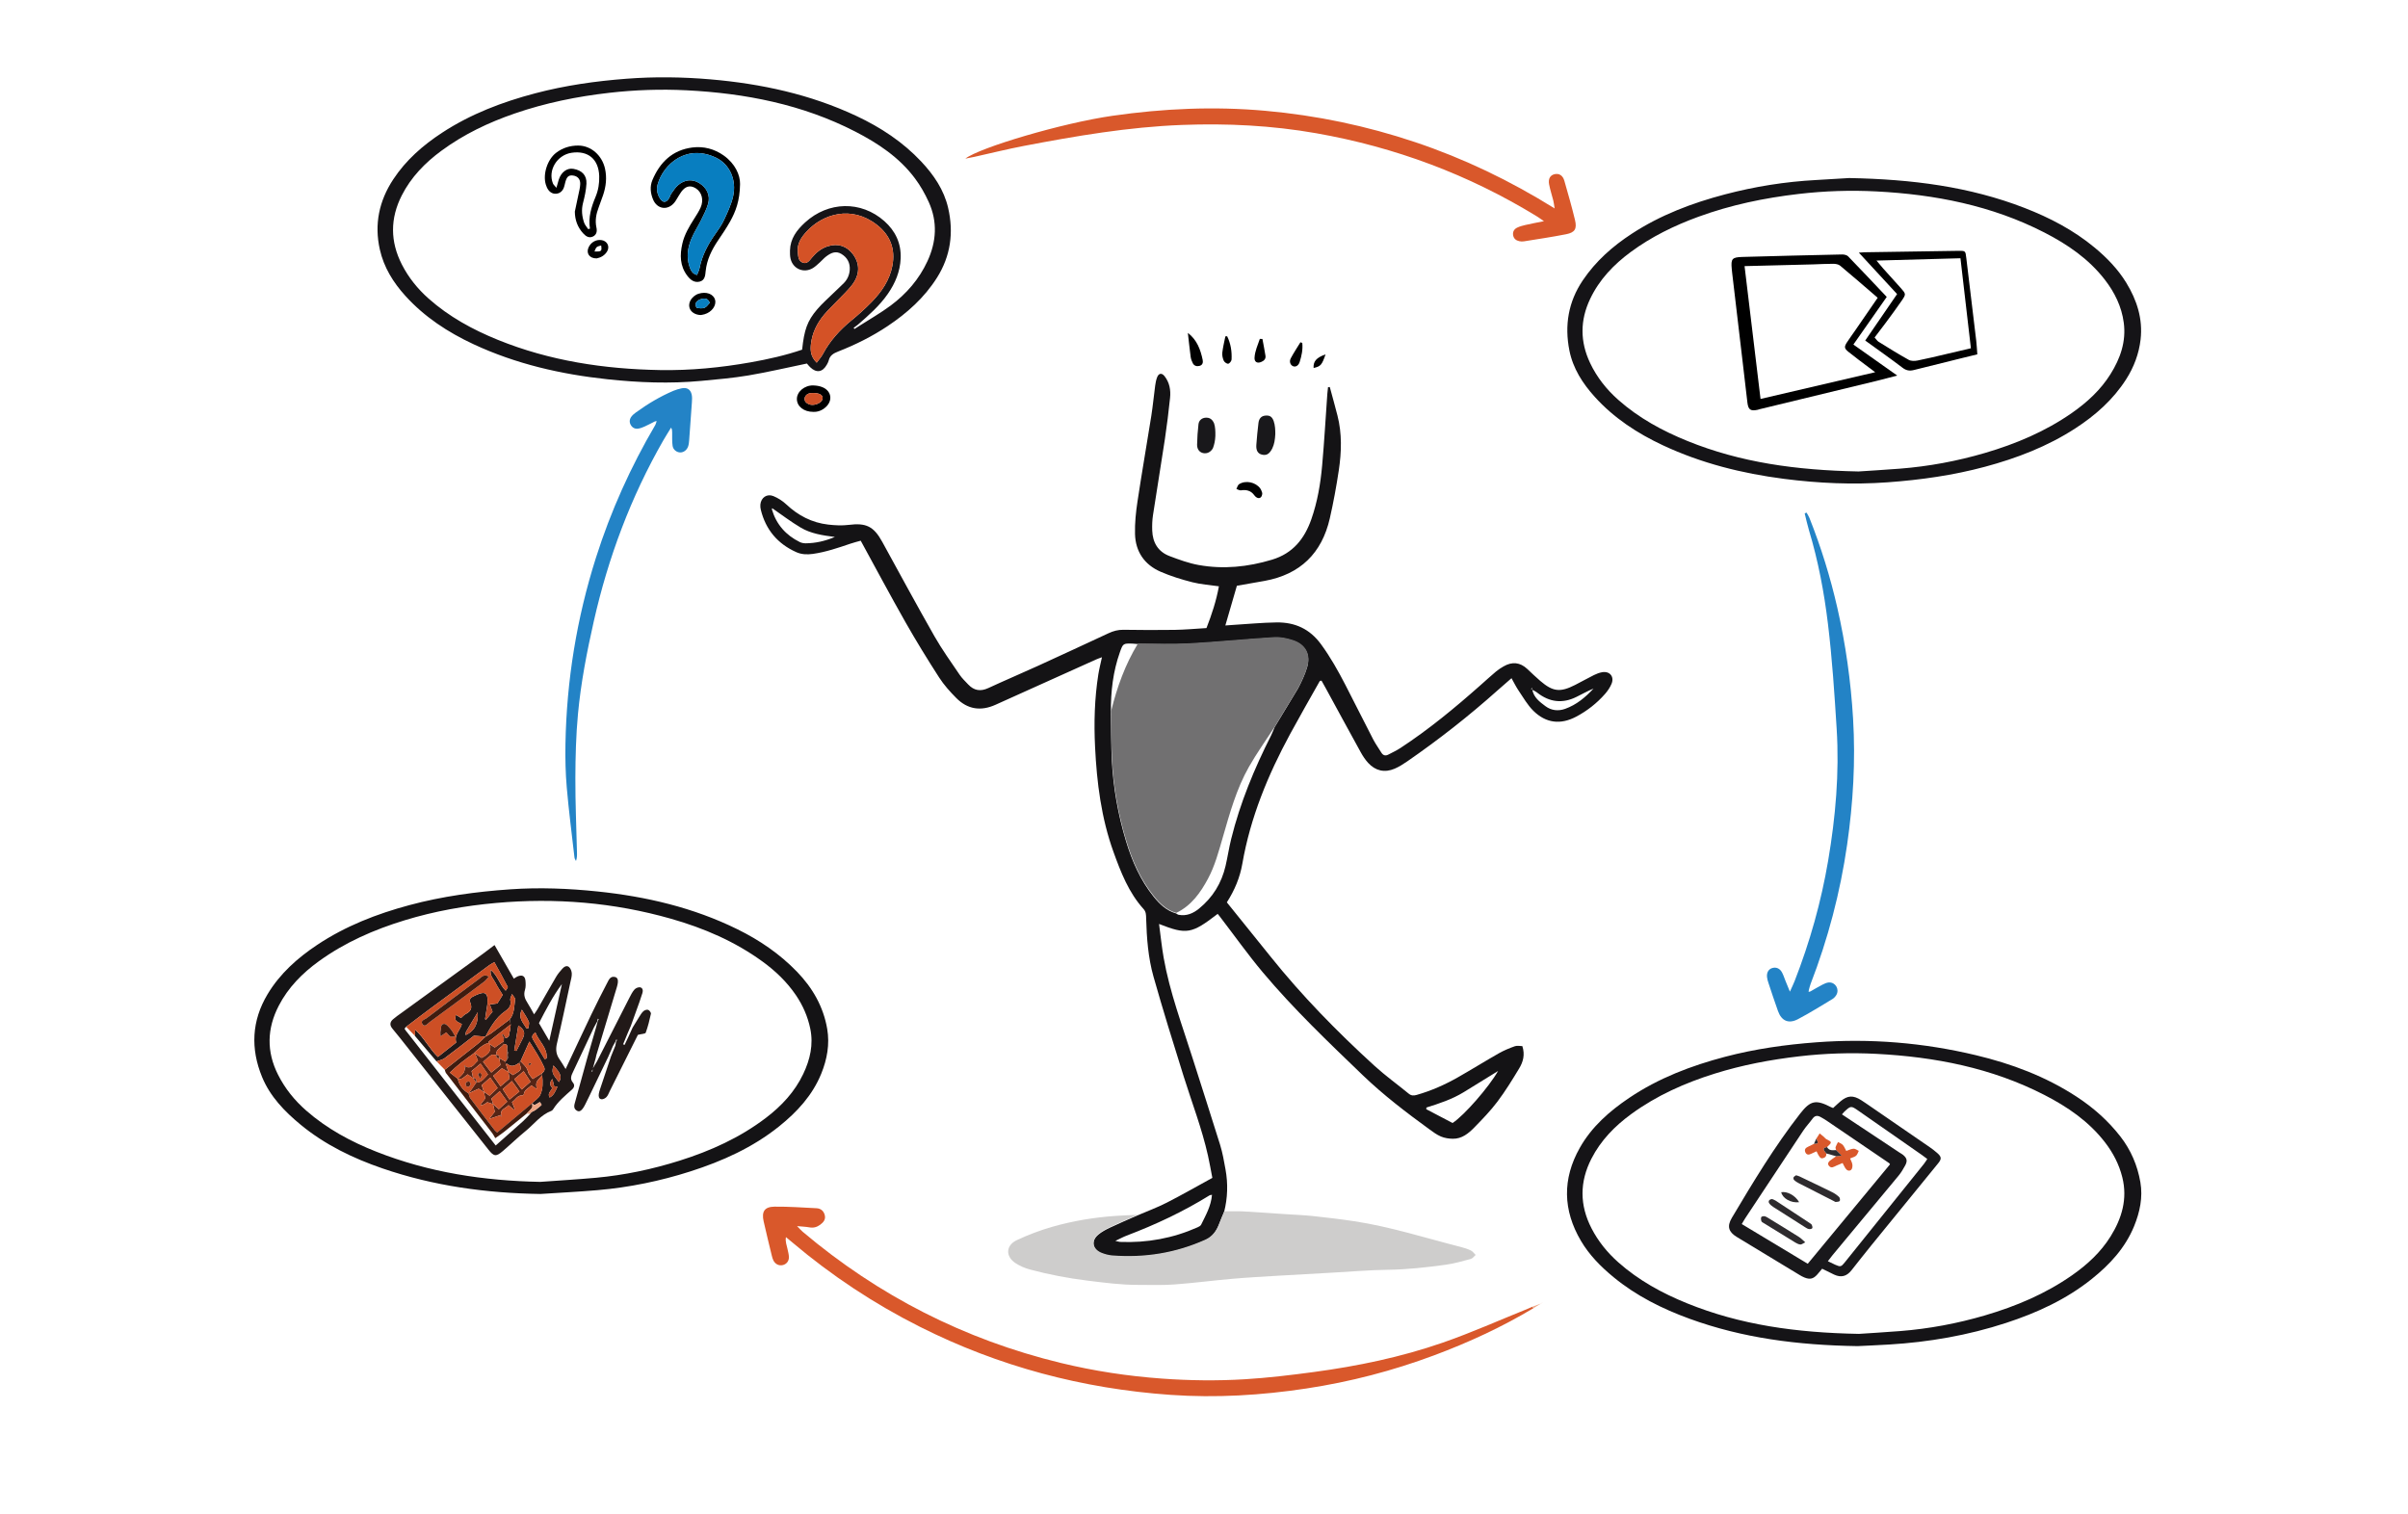 <?xml version="1.0" encoding="utf-8"?>
<svg xmlns="http://www.w3.org/2000/svg" version="1.1" width="485" height="305" viewBox="0 0 65535 41213"><svg xmlns:xlink="http://www.w3.org/1999/xlink" version="1.1" id="Ebene_1" x="0" y="-245.5" viewBox="0 0 2200 1400" style="enable-background:new 0 0 2200 1400;" space="preserve" width="65535" height="41704">
<style type="text/css">
	.st0{fill:#141315;}
	.st1{fill:#151417;}
	.st2{fill:#CECDCC;}
	.st3{fill:#D9582B;}
	.st4{fill:#2383C6;}
	.st5{fill:#19181B;}
	.st6{fill:#EEA584;}
	.st7{fill:#717071;}
	.st8{fill:#F0EFF1;}
	.st9{fill:#D45226;}
	.st10{fill:#CF5026;}
	.st11{fill:#211918;}
	.st12{fill:#087EC0;}
	.st13{fill:#6D6D6D;}
	.st14{fill:#CD4F25;}
	.st15{fill:#552516;}
	.st16{fill:#401C0F;}
	.st17{fill:#C94E25;}
	.st18{fill:#BA4824;}
	.st19{fill:#EBE7E7;}
	.st20{fill:#2E2B2E;}
	.st21{fill:#CDCCCC;}
	.st22{fill:#121215;}
	.st23{fill:#2A85C7;}
	.st24{fill:#767677;}
	.st25{fill:#D85A2D;}
	.st26{fill:#1B191C;}
	.st27{fill:#929AA4;}
	.st28{fill:#3789C9;}
	.st29{fill:#C7C6C6;}
	.st30{fill:#0B7FC2;}
	.st31{fill:#D35226;}
	.st32{fill:#0B7BBC;}
	.st33{fill:#161A22;}
	.st34{fill:#222023;}
	.st35{fill:#087EC1;}
	.st36{fill:#D4542A;}
	.st37{fill:#18171A;}
	.st38{fill:#312F33;}
	.st39{fill:#38353A;}
	.st40{fill:#1A1A1D;}
	.st41{fill:#3E3C40;}
	.st42{fill:#8E9096;}
	.st43{fill:#0A7FC2;}
	.st44{fill:#C14B24;}
	.st45{fill:#8F381F;}
	.st46{fill:#282426;}
	.st47{fill:#302626;}
	.st48{fill:#232124;}
	.st49{fill:#030B15;}
	.st50{fill:#2684C6;}
	.st51{fill:#DA5B2F;}
	.st52{fill:#3887C7;}
	.st53{fill:#191D24;}
	.st54{fill:#077EC1;}
	.st55{fill:#121216;}
	.st56{fill:#1A181B;}
	.st57{fill:#171518;}
	.st58{fill:#242226;}
	.st59{fill:#1B1A1D;}
	.st60{fill:#1E1D1F;}
	.st61{fill:#3B393E;}
	.st62{fill:#646267;}
	.st63{fill:#292C33;}
	.st64{fill:#0C7DBF;}
	.st65{fill:#040E19;}
	.st66{fill:#4D484C;}
	.st67{fill:#524F53;}
	.st68{fill:#5B585D;}
	.st69{fill:#7E7A7F;}
	.st70{fill:#E0E0E3;}
	.st71{fill:#D15126;}
	.st72{fill:#2B292D;}
	.st73{fill:#2E2C30;}
	.st74{fill:#282629;}
	.st75{fill:#373539;}
	.st76{fill:#47464B;}
	.st77{fill:#828086;}
	.st78{fill:#D65327;}
	.st79{fill:#077EC2;}
	.st80{fill:#D55226;}
	.st81{fill:#D25126;}
	.st82{fill:#19181A;}
	.st83{fill:#252427;}
	.st84{fill:#131316;}
	.st85{fill:#1E1E21;}
	.st86{fill:#CA4E25;}
	.st87{fill:#0C0E14;}
	.st88{fill:#151416;}
	.st89{fill:#141316;}
	.st90{fill:#131214;}
	.st91{fill:#06131F;}
	.st92{fill:#087FC2;}
	.st93{fill:#161618;}
	.st94{fill:#171619;}
	.st95{fill:#1E1C1F;}
	.st96{fill:#2A1C1A;}
	.st97{fill:#352420;}
	.st98{fill:#1F1E21;}
	.st99{fill:#2C2B2F;}
	.st100{fill:#D55327;}
	.st101{fill:#D45227;}
	.st102{fill:#0A0D13;}
	.st103{fill:#131215;}
	.st104{fill:#151316;}
	.st105{fill:#398BCA;}
</style>
<g>
	<path class="st0" d="M1039.09,1118.83c8.97-3.86,18.18-7.25,26.86-11.68c13.87-7.08,27.39-14.85,41.68-22.66   c-1.38-7.07-2.51-13.67-3.97-20.2c-5.54-24.83-14.72-48.56-22.31-72.77c-9.48-30.21-18.87-60.45-27.49-90.91   c-4.89-17.3-6.22-35.31-6.72-53.29c-0.08-3.05-0.04-5.92-2.34-8.46c-13.6-15.04-20.76-33.55-27.49-52.17   c-11.19-30.99-15.24-63.27-16.84-96c-1.09-22.21-0.47-44.29,2.99-66.26c0.79-4.99,2.08-9.91,3.31-15.66   c-2.27,0.86-3.92,1.39-5.49,2.1c-30.57,13.75-61.16,27.46-91.69,41.3c-13.45,6.1-25.59,4.28-35.92-6.14   c-5.72-5.77-11.28-11.94-15.65-18.74c-10.72-16.64-21.11-33.53-30.88-50.74c-13.8-24.29-26.93-48.96-40.77-74.26   c-2.95,0.84-6.25,1.64-9.45,2.73c-11.25,3.82-22.46,7.67-34.32,9.34c-5.26,0.74-10.37,0.51-15.09-1.6   c-17-7.61-27.95-20.48-32.4-38.67c-0.38-1.56-0.59-3.25-0.43-4.84c0.61-6.38,6.02-10.16,11.96-7.69c4.2,1.75,8.32,4.35,11.64,7.47   c10.89,10.24,23.47,16.82,38.32,18.53c6.19,0.71,12.6,1.06,18.75,0.28c15.97-2.01,22.89,1.28,30.74,15.59   c15.8,28.8,31.42,57.7,47.68,86.24c6.9,12.12,15.11,23.51,22.95,35.08c2.2,3.25,5.14,6.02,7.86,8.91c5.27,5.6,11.19,6.6,18.34,3.29   c14.99-6.95,30.22-13.39,45.25-20.25c21.6-9.85,43.13-19.88,64.66-29.88c4.28-1.99,8.6-3.2,13.44-3.13   c15.63,0.22,31.28,0.33,46.91,0.08c9.54-0.15,19.06-1.05,29.08-1.64c4.87-12.5,8.96-24.99,11.36-38.17   c-8.35-1.22-16.5-1.73-24.26-3.71c-9.87-2.53-19.74-5.55-29.06-9.62c-14.75-6.43-22.91-18.4-23.33-34.48   c-0.26-9.95,0.8-20.03,2.29-29.9c3.92-26.04,8.47-51.98,12.59-77.99c1.45-9.21,2.3-18.51,3.55-27.75c0.34-2.53,0.84-5.1,1.74-7.47   c1.45-3.84,4.25-4.34,6.81-1.09c4.57,5.8,5.79,12.73,5.04,19.83c-1.32,12.52-2.82,25.02-4.69,37.47   c-3.5,23.28-7.39,46.49-10.92,69.76c-0.7,4.58-0.85,9.3-0.69,13.94c0.38,11.01,5.32,19.41,15.82,23.39   c8.67,3.29,17.54,6.54,26.61,8.17c22.63,4.06,44.9,1.79,66.98-4.86c19.11-5.76,29.68-19.04,35.94-36.9   c5.59-15.94,8.4-32.48,9.9-49.19c1.96-21.82,3.18-43.71,4.74-65.56c0.14-1.99,0.42-3.97,0.63-5.96c0.54-0.06,1.08-0.11,1.62-0.17   c2.34,8.67,4.77,17.32,7,26.03c4.24,16.57,3.72,33.36,1.23,50.03c-2.2,14.73-4.9,29.41-8.21,43.93   c-7.27,31.91-27.06,51.21-59.48,57.14c-8.45,1.55-16.93,2.98-25.43,4.47c-3.42,11.79-6.85,23.59-10.54,36.28   c2.73-0.2,5.15-0.4,7.58-0.54c13.03-0.79,26.05-2.06,39.09-2.24c16.8-0.24,30.44,5.81,40.82,20.05   c8.59,11.77,15.6,24.28,22.22,37.1c8.54,16.55,16.83,33.24,25.39,49.78c2.14,4.13,4.93,7.91,7.34,11.9   c1.62,2.68,3.74,3.37,6.49,1.92c3.7-1.95,7.53-3.71,11.01-5.99c26.03-17.03,49.91-36.81,73.15-57.4   c4.72-4.18,9.36-8.43,14.18-12.49c2.11-1.78,4.49-3.28,6.89-4.68c7.8-4.53,15.09-3.88,21.75,2.37c3.92,3.67,7.76,7.42,11.84,10.9   c11.57,9.88,18.14,10.61,31.79,3.67c5.81-2.96,11.49-6.17,17.32-9.08c2.27-1.13,4.74-2.06,7.22-2.53   c7.01-1.33,11.51,3.93,8.78,10.53c-1.4,3.38-3.59,6.59-6.02,9.35c-7.46,8.48-16.29,15.4-26.25,20.68   c-14.29,7.57-27.63,6.04-39.16-5.32c-5.38-5.3-9.24-12.18-13.54-18.51c-2.33-3.42-4.13-7.2-6.44-11.3   c-4.5,3.93-8.73,7.54-12.87,11.24c-26.13,23.34-53.64,44.92-82.47,64.82c-3.63,2.51-7.43,4.92-11.47,6.64   c-9.07,3.87-17.48,2-24.17-5.31c-2.64-2.89-4.87-6.27-6.77-9.71c-10.81-19.58-21.46-39.25-32.17-58.88   c-1.21-2.22-2.47-4.42-3.67-6.55c-0.75,0.16-1.44,0.12-1.58,0.37c-9.03,16.03-18.2,31.98-26.97,48.15   c-20.32,37.46-36.44,76.5-43.78,118.74c-2.19,12.57-6.97,24.09-14.16,35.31c13.27,16.46,26.63,32.93,39.87,49.48   c28.8,35.98,60.95,68.79,94.94,99.8c9.97,9.1,20.99,17.03,31.45,25.6c2.3,1.88,4.5,1.83,7.15,1.08   c13.29-3.76,25.83-9.34,37.78-16.14c12.55-7.14,24.82-14.79,37.38-21.92c4.61-2.62,9.61-4.68,14.61-6.45   c2.1-0.75,4.7-0.1,6.81-0.09c2.58,8.04,0.6,14.56-2.92,20.4c-6.25,10.36-12.62,20.73-19.89,30.38   c-6.29,8.35-13.66,15.94-20.98,23.45c-5.39,5.53-11.48,10.58-19.87,10.42c-3.6-0.07-7.42-0.65-10.71-2.04   c-3.81-1.61-7.26-4.18-10.64-6.64c-21.12-15.38-41.86-31.17-60.78-49.36c-31.46-30.26-63.06-60.38-91.18-93.82   c-13.64-16.22-25.93-33.57-38.83-50.4c-0.83-1.09-1.7-2.15-2.55-3.23c-23.85,18.34-28.25,19.14-53.58,9.23   c1.42,10.6,2.43,20.73,4.19,30.74c5.59,31.78,16.99,61.92,26.66,92.54c8.26,26.2,16.83,52.3,24.94,78.54   c2.26,7.31,3.58,14.95,4.94,22.51c2.34,13,1.98,25.97-1.29,38.82c-1.58,3.83-3.25,7.63-4.72,11.51   c-2.4,6.34-6.08,11.48-12.47,14.35c-27.13,12.22-55.58,16.73-85.15,14.44c-3.2-0.25-6.45-1.13-9.46-2.29   c-8.68-3.34-10.14-11.52-2.98-17.39c3.2-2.62,6.99-4.63,10.76-6.4C1022.48,1125.99,1030.81,1122.48,1039.09,1118.83z    M1399.78,638.38c-0.17-0.37-0.33-0.74-0.5-1.11c-0.15,0.28-0.29,0.57-0.44,0.85c0.35,0.04,0.71,0.08,1.06,0.12   c1.28,7.22,6.7,11.26,12.03,15.23c5.44,4.05,11.76,4.68,17.97,2.47c10.37-3.69,18.6-10.58,25.98-18.55   c-5.38,2.24-10.42,5.03-15.57,7.6c-12.77,6.36-24.72,4.9-35.9-3.88C1403.02,640,1401.34,639.28,1399.78,638.38z M1185.88,637.34   c3.23-6.14,6.25-12.52,8.23-19.14c3.48-11.63-1.42-20.85-13.04-24.63c-5.43-1.77-11.44-3.05-17.07-2.71   c-25.73,1.57-51.4,4.22-77.14,5.63c-15.75,0.86-31.58,0.18-47.38,0.2c-1.62-0.13-3.24-0.32-4.86-0.37   c-8.4-0.25-8.63-0.15-11.44,7.8c-6.28,17.71-8.43,36.05-8.22,54.74c-0.02,0.66-0.14,2.05-0.12,2.93   c0.44,13.73,0.23,27.2,0.93,40.91c1.29,25.21,5.67,49.89,12.96,74.07c5.56,18.44,13.22,35.87,25.39,50.96   c5.41,6.7,11.65,12.67,20.36,15.12c0.78,0.43,1.51,1.1,2.34,1.25c7.21,1.37,13.26-1.25,18.7-5.69   c12.52-10.22,20.54-23.28,24.18-38.97c1.89-8.15,3.11-16.45,5.12-24.56c8.18-33.1,21.17-64.37,36.52-94.72   c1.24-2.46,2.17-5.08,3.25-7.62 M1107.31,1099.96c-1.23,0.23-1.76,0.19-2.12,0.42c-24.03,14.92-49.51,26.86-75.93,36.89   c-3.04,1.16-5.92,2.75-10.25,4.79c2.61,0.57,3.49,0.9,4.37,0.94c24.62,0.98,48.25-3.32,70.78-13.35c1.22-0.54,2.72-1.34,3.24-2.42   C1101.53,1118.7,1106.43,1110.41,1107.31,1099.96z M1368.69,986.82c-11.05,6.82-21.29,13.2-31.6,19.48   c-10.51,6.4-22.14,10.25-33.85,13.9c-0.07,0.51-0.14,1.01-0.21,1.52c8.15,4.28,16.3,8.55,24.07,12.63   C1337.73,1027.42,1360.12,1001.75,1368.69,986.82z M762.76,498.88c-11.55-1.48-21.99-3.12-31.04-8.46   c-9.1-5.36-17.53-11.85-26.22-17.83c-0.08,0.33-0.37,0.83-0.26,1.21c4.08,13.68,12.76,23.48,25.48,29.73   c1.62,0.79,3.62,1.16,5.43,1.14C745.01,504.58,753.51,502.73,762.76,498.88z"/>
	<path class="st1" d="M737.21,340.4c-18.35,3.79-35.77,7.9-53.38,10.87c-14.22,2.39-28.64,3.64-43.02,4.98   c-28.68,2.69-57.35,1.59-85.92-1.48c-42.33-4.54-83.46-13.92-122.26-32.01c-23.45-10.93-44.78-24.88-62.28-44.2   c-11.12-12.28-19.66-26.03-23.33-42.36c-5.19-23.06-0.68-44.38,12.23-64.02c11.6-17.66,27.17-31.23,44.69-42.69   c26.17-17.12,55.01-28.08,85.05-35.99c27.3-7.2,55.14-11.16,83.33-13.31c25.69-1.97,51.28-1.63,76.87,0.57   c46.22,3.98,91.07,13.64,133.3,33.48c22.1,10.39,42.26,23.62,59.1,41.54c11.5,12.24,20.82,25.88,24.64,42.41   c5.2,22.49,2.31,43.97-10.18,63.77c-11.54,18.29-27.28,32.34-45.09,44.24c-14.18,9.47-29.37,17.02-45.21,23.23   c-4.16,1.63-7.49,3.47-8.6,8.1c-0.32,1.34-1.01,2.61-1.69,3.83c-3.91,7.06-9.56,7.94-15.31,2.37   C738.98,342.61,738,341.31,737.21,340.4z M783.93,304.78c-1.35,1.02-2.69,2.04-4.04,3.05c0.25,0.34,0.51,0.67,0.76,1.01   c1.5-0.96,3-1.91,4.5-2.87c9.58-6.16,19.54-11.79,28.64-18.58c14.37-10.72,25.94-24.03,33.55-40.51   c8.25-17.88,9.34-36.01,1.17-54.06c-3.43-7.57-7.64-14.97-12.61-21.62c-14.27-19.11-33.68-32.03-54.56-42.76   c-48.32-24.84-100.38-34.97-154.08-37.7c-23.51-1.19-47.05-0.38-70.54,2.29c-29.49,3.36-58.37,9.22-86.41,18.88   c-23.86,8.21-46.51,18.97-66.94,34c-15.03,11.05-27.8,24.13-36.33,40.93c-10.66,21.01-10.62,42.06,0.09,63.04   c6.11,11.97,14.41,22.27,24.45,31.18c18.69,16.6,40.28,28.38,63.28,37.71c47.48,19.26,97.24,26.7,148.11,27.6   c27.79,0.49,55.41-2.21,82.78-7.05c15.98-2.83,31.82-6.38,47.09-11.59c1.89-18.1,4.67-26.19,13.75-36.84   c4.52-5.3,9.83-9.93,14.82-14.82c3.16-3.1,6.48-6.04,9.57-9.2c3.2-3.28,5.01-7.35,5.35-11.88c0.47-6.35-2.09-11.37-7.57-14.7   c-5.32-3.23-9.87-0.84-14.1,2.4c-2.02,1.55-3.68,3.57-5.59,5.26c-2.09,1.85-4.11,3.86-6.48,5.28c-8.2,4.91-18.07,0.78-20.29-8.49   c-0.59-2.45-0.62-5.09-0.56-7.63c0.28-10.84,6.11-18.58,13.8-25.62c21.09-19.3,51.11-20.12,72.45-1.18   c10.02,8.9,15.47,20.26,14.88,34.04c-0.52,12.03-4.94,22.62-11.73,32.39C803.62,287.61,793.79,296.2,783.93,304.78z M746.17,339.62   c2.24-3.08,4.25-5.27,5.6-7.8c6.46-12.15,15.43-22.06,26.03-30.73c6.49-5.31,12.76-10.94,18.6-16.94   c9.05-9.29,16.31-19.81,18.85-32.9c3-15.46-1.89-28.13-14.22-37.69c-23.2-17.99-49.48-9.82-64.25,6.39   c-4.76,5.22-8.73,10.99-7.89,18.72c0.41,3.74,0.32,7.94,4.44,9.53c4.13,1.59,6.31-2.03,8.52-4.64c3.99-4.74,8.58-8.49,14.61-10.35   c9.09-2.8,17.23-0.21,22.87,7.41c6.33,8.54,6.38,18.4-0.74,27.81c-4.05,5.35-9.14,9.92-13.78,14.82c-4,4.23-8.3,8.21-12.01,12.68   c-6.51,7.86-10.91,16.81-11.96,27.11C740.28,328.66,740.62,334.16,746.17,339.62z"/>
	<path class="st2" d="M1039.28,1118.25c-8.27,3.65-16.61,7.16-24.79,11.01c-3.77,1.77-7.56,3.78-10.76,6.4   c-7.16,5.87-5.7,14.05,2.98,17.39c3.01,1.16,6.26,2.04,9.46,2.29c29.57,2.29,58.02-2.22,85.15-14.44   c6.38-2.88,10.07-8.02,12.47-14.35c1.47-3.88,3.14-7.68,4.72-11.51c5.83,0.01,11.68-0.22,17.49,0.09   c13.21,0.72,26.41,1.71,39.61,2.58c7.88,0.52,15.79,0.79,23.64,1.63c12.68,1.37,25.36,2.84,37.96,4.75   c33.16,5.02,65.06,15.31,97.45,23.55c3.15,0.8,6.31,1.8,9.21,3.22c1.69,0.82,2.89,2.66,4.31,4.04c-1.47,1.26-2.75,3.21-4.43,3.66   c-7.6,2.04-15.24,4.24-23.01,5.31c-17.48,2.39-34.99,4.36-52.71,4.59c-16.94,0.22-33.87,1.69-50.81,2.63   c-16.7,0.93-33.4,1.82-50.1,2.83c-13.91,0.84-27.82,1.61-41.7,2.83c-17.56,1.54-35.05,3.85-52.62,5.14   c-10.91,0.8-21.91,0.34-32.87,0.38c-15.6,0.06-31.01-2.01-46.46-3.91c-17.79-2.19-35.31-5.55-52.58-10.18   c-4.62-1.24-9.26-3.25-13.23-5.89c-9.2-6.11-8.73-16.19,1.4-20.94c10.27-4.81,21-8.9,31.9-12.04c19.2-5.54,38.92-8.77,58.9-10.12   C1026.33,1118.75,1032.81,1118.56,1039.28,1118.25z"/>
	<path class="st1" d="M1697.08,1238.22c-55.07-0.88-105.18-7.43-153.45-25.01c-25.09-9.14-48.75-20.96-69.49-38.03   c-11.59-9.54-22.09-20.14-29.76-33.16c-16.54-28.06-17.05-56.56-1.07-84.93c10.88-19.32,27.17-33.6,45.35-45.82   c26.77-17.99,56.46-29.28,87.43-37.43c27.32-7.19,55.16-11.11,83.35-13.22c49.25-3.69,97.81,0.31,145.76,11.77   c32.53,7.77,63.59,19.38,91.79,37.76c15.35,10,28.92,21.97,40.22,36.49c9.67,12.42,15.66,26.58,18.29,41.83   c2.38,13.78-0.47,27.34-5.78,40.28c-8.12,19.78-22.14,34.88-38.52,48.02c-23.38,18.76-50.18,31.02-78.44,40.26   c-34.7,11.34-70.4,17.53-106.8,19.73C1715.02,1237.42,1704.07,1237.87,1697.08,1238.22z M1698.37,1227.03   c8.93-0.6,23.36-1.43,37.76-2.57c26.31-2.09,52.14-6.9,77.45-14.34c28.27-8.31,55.18-19.65,79.47-36.62   c13.88-9.7,26.19-21,35.22-35.5c10.34-16.61,15.6-34.31,10.75-53.93c-2.95-11.92-8.51-22.6-16.03-32.3   c-14.76-19.03-34.12-32.24-55.23-43.07c-48.12-24.7-99.96-34.76-153.41-37.53c-23.51-1.22-47.05-0.47-70.54,2.26   c-26.2,3.04-51.96,7.9-77.13,15.77c-27.25,8.52-53.1,20.01-76.28,36.93c-15.06,10.99-27.85,24.05-36.44,40.83   c-10.87,21.23-10.84,42.45,0.09,63.64c6.16,11.95,14.49,22.21,24.54,31.11c18.53,16.42,39.91,28.12,62.69,37.37   C1589.86,1218.79,1640.79,1225.98,1698.37,1227.03z"/>
	<path class="st1" d="M1689.48,170.92c57.47,1.1,109.89,7.82,160.1,27.27c23.15,8.97,44.95,20.35,64.14,36.28   c11.18,9.28,21.24,19.64,28.88,32.1c9.75,15.9,15.26,33.13,13.1,51.83c-1.5,12.99-6.07,25.27-13.23,36.45   c-11.94,18.64-28.08,32.92-46.45,44.83c-25.43,16.49-53.39,27.24-82.52,35.06c-29.09,7.81-58.74,11.99-88.77,14.18   c-31.8,2.33-63.44,0.9-94.95-3.16c-38.23-4.94-75.38-14.2-110.47-30.63c-23.43-10.97-44.78-24.9-62.26-44.24   c-11.11-12.29-19.95-25.99-23.21-42.4c-4.54-22.86-1.03-44.43,12.22-64.08c11.81-17.52,27.26-31.17,44.79-42.61   c26.18-17.1,55.04-28.03,85.08-35.94c27.31-7.19,55.11-11.63,83.35-13.14C1670.7,172.1,1682.1,171.36,1689.48,170.92z M1698,439.03   c9.18-0.62,23.61-1.45,38.01-2.58c26.31-2.08,52.14-6.9,77.45-14.32c28.27-8.29,55.19-19.63,79.49-36.58   c13.89-9.69,26.19-20.99,35.26-35.47c9.02-14.39,14.41-29.85,12.11-47.05c-1.95-14.63-8.26-27.54-17.26-39.18   c-14.73-19.06-34.09-32.28-55.19-43.12c-48.12-24.71-99.95-34.79-153.4-37.58c-23.74-1.24-47.52-0.46-71.23,2.31   c-31.33,3.66-61.96,10.01-91.62,20.86c-21.96,8.03-42.8,18.21-61.68,32.13c-15.6,11.5-28.71,25.15-37.14,42.89   c-9.29,19.56-9.29,39.07-0.03,58.61c6.18,13.04,14.97,24.11,25.72,33.64c18.7,16.58,40.31,28.31,63.32,37.64   C1590.21,430.84,1640.92,437.89,1698,439.03z"/>
	<path class="st0" d="M493.77,1099.2c-49.34-0.73-97.58-7.3-144.31-23.36c-27.02-9.28-52.52-21.59-74.74-39.89   c-14.72-12.13-27.93-25.77-35.28-43.62c-10.64-25.84-9.57-51.37,5.04-75.71c11.28-18.78,27.23-32.98,45.25-44.99   c25.83-17.22,54.38-28.32,84.18-36.33c30.21-8.12,61.02-12.28,92.23-14.46c26.67-1.86,53.18-0.8,79.62,1.94   c44.45,4.61,87.56,14.66,127.94,34.54c20.22,9.95,38.6,22.46,54.36,38.74c14.32,14.8,24.19,31.98,27.68,52.28   c2.41,14.04-0.08,27.82-5.46,41.01c-8.08,19.79-22.08,34.92-38.45,48.06c-24.13,19.36-51.85,31.8-81.07,41.16   c-27.58,8.83-55.83,14.63-84.69,17.13C528.66,1097.2,511.2,1098.05,493.77,1099.2z M493.56,1088.14   c16.96-1.23,33.94-2.21,50.87-3.75c26.02-2.38,51.48-7.77,76.39-15.61c28.37-8.93,55.21-21.03,79.01-39.18   c14.27-10.88,26.28-23.75,34.06-40.13c6.23-13.12,9.41-26.78,6.38-41.35c-2.31-11.08-6.77-21.25-13.13-30.61   c-8.22-12.1-18.62-22.05-30.4-30.62c-25.34-18.46-53.69-30.62-83.64-39.16c-52.36-14.92-105.7-19.28-159.89-14.43   c-28.39,2.54-56.28,7.49-83.54,15.83c-27.99,8.57-54.53,20.16-78.37,37.42c-15.12,10.94-27.99,23.95-36.64,40.67   c-10.79,20.85-11.3,41.86-0.65,63c6.39,12.67,15.1,23.47,25.74,32.78c18.99,16.61,40.83,28.41,64.13,37.6   C391.94,1079.57,442.06,1087.15,493.56,1088.14z"/>
	<path class="st3" d="M1401.08,1203.48c-28.83,17.35-59.26,31.34-90.74,43.12c-37.87,14.16-76.81,24.27-116.77,30.33   c-41.16,6.24-82.53,8.75-124.13,5.83c-80.46-5.65-156.95-25.94-229.07-62.24c-41.83-21.06-80.62-46.72-116.38-76.97   c-1.75-1.48-3.53-2.93-5.94-4.94c-0.76,4.27,0.76,7.41,1.38,10.64c0.48,2.5,1.28,5,1.34,7.52c0.1,3.72-2.13,6.45-5.32,7.33   c-3.48,0.95-6.92-0.52-8.79-4.03c-0.75-1.41-1.17-3.03-1.55-4.61c-2.52-10.42-5.09-20.82-7.44-31.28c-2-8.92,0.83-13.3,9.94-13.39   c12.79-0.12,25.6,0.78,38.39,1.43c3.84,0.2,6.53,2.44,7.51,6.26c1.04,4.03-1.21,6.63-4.18,8.83c-2.95,2.18-6.12,3.09-9.86,2.4   c-3.18-0.59-6.45-0.68-11.27-1.15c2.41,2.43,3.68,3.93,5.17,5.19c69.2,58.41,147.74,98.48,235.79,119.84   c30.4,7.38,61.2,12.04,92.43,14.3c25.19,1.82,50.38,2.13,75.51,0.62c21.14-1.27,42.25-3.81,63.26-6.63   c40.04-5.39,79.59-13.58,117.76-26.83c26.39-9.16,51.97-20.62,77.91-31.06c1.3-0.52,2.55-1.14,3.83-1.71   C1400.27,1202.69,1400.67,1203.08,1401.08,1203.48z"/>
	<path class="st3" d="M1410.6,210.31c-2.88-1.94-4.69-3.27-6.59-4.44c-62.29-38.17-129.56-63.23-201.43-75.88   c-40.56-7.14-81.52-9.15-122.65-7.59c-48.85,1.85-96.88,10.06-144.75,19.22c-15.1,2.89-30.03,6.63-45.05,9.96   c-2.46,0.54-4.94,0.97-8.16,1.59c13.06-10.1,88.23-32.5,134.46-39.14c46.39-6.67,92.78-8.74,139.48-4.57   c46.86,4.18,92.57,13.73,137.15,28.71c44.33,14.89,86.25,34.94,127.3,60.52c-0.57-3.4-0.76-5.31-1.22-7.16   c-1.25-4.97-2.89-9.85-3.84-14.87c-0.97-5.15,1.08-8.41,5.08-9.28c4.07-0.88,7.42,1.1,8.83,5.98c3.42,11.86,6.8,23.74,9.71,35.74   c1.99,8.23-0.01,11.57-8.07,13.16c-12.79,2.53-25.71,4.42-38.58,6.5c-1.35,0.22-2.83,0.15-4.17-0.13   c-2.96-0.62-5.13-2.32-5.67-5.44c-0.55-3.15,0.91-5.58,3.61-6.91c2.26-1.12,4.78-1.82,7.26-2.39   C1398.62,212.66,1404,211.65,1410.6,210.31z"/>
	<path class="st4" d="M1654.08,914.1c3.64-2.06,7.23-4.23,10.95-6.15c1.83-0.94,3.87-1.91,5.87-2.02c5.91-0.33,9.78,5.98,6.94,11.22   c-0.85,1.57-2.25,3.09-3.78,4c-10.39,6.24-20.68,12.68-31.39,18.32c-8.57,4.51-15.02,1.6-18.23-7.35   c-3.07-8.55-5.9-17.19-8.77-25.81c-0.59-1.76-1.12-3.58-1.29-5.41c-0.39-4.21,1.54-7.25,4.95-8.19c3.49-0.97,6.77,0.39,8.75,4.05   c1.32,2.44,2.14,5.16,3.19,7.74c1.1,2.71,2.22,5.41,4.03,9.83c1.91-4.26,3.21-6.85,4.26-9.53c13.94-35.69,24.28-72.41,30.69-110.18   c6.76-39.83,10.3-79.95,7.78-120.34c-2-32.06-4.1-64.18-7.97-96.05c-3.5-28.87-8.91-57.55-17.34-85.52   c-1.52-5.06-2.62-10.25-3.91-15.37c0.56-0.24,1.12-0.48,1.68-0.73c0.89,1.61,1.97,3.15,2.65,4.86   c10.6,26.68,19.07,54.03,25.47,82.02c7.65,33.45,12.39,67.28,14.42,101.56c2.29,38.57,0.04,76.82-5.45,114.97   c-6.3,43.76-17.5,86.23-33.44,127.47c-0.67,1.72-1.03,3.56-1.54,5.34c-0.07,0.58-0.14,1.16-0.21,1.74   C1652.95,914.41,1653.51,914.25,1654.08,914.1z"/>
	<path class="st4" d="M598.28,393.31c-3.11,1.57-6.18,3.23-9.35,4.66c-1.88,0.85-3.87,1.61-5.89,1.92   c-2.72,0.41-5.08-0.66-6.58-3.07c-1.67-2.67-1.44-5.43,0.36-7.86c1.08-1.46,2.56-2.7,4.05-3.78c10.78-7.84,22.17-14.67,34.46-19.89   c2.34-0.99,4.84-1.69,7.34-2.22c4.92-1.06,8.27,0.96,9.29,5.8c0.47,2.23,0.32,4.64,0.17,6.94c-0.78,11.62-1.63,23.23-2.51,34.85   c-0.14,1.84-0.34,3.74-0.93,5.47c-1.18,3.46-4.2,5.6-7.3,5.52c-3.05-0.07-6.32-2.38-6.88-5.96c-0.63-4.09-0.33-8.33-0.42-12.5   c-0.03-1.29,0-2.58-0.97-4.22c-2.39,3.91-4.89,7.75-7.16,11.73c-29.65,51.78-50.28,106.95-63.44,165.13   c-6.34,28.02-11.8,56.15-14.47,84.7c-1.82,19.46-2.32,39.09-2.39,58.65c-0.08,22.84,0.95,45.69,1.48,68.53   c0.05,2.31,0.01,4.63-0.92,7.23c-0.47-1.04-1.25-2.05-1.37-3.13c-2.44-21.29-5.19-42.55-7.04-63.88   c-1.15-13.21-1.44-26.54-1.21-39.81c1.04-58.15,10.3-115.01,27.92-170.47c13.47-42.39,31.61-82.69,54.13-121.04   c0.35-0.59,0.51-1.29,0.76-1.94c0.18-0.57,0.35-1.14,0.53-1.71C599.39,393.06,598.83,393.18,598.28,393.31z"/>
	<path class="st5" d="M1165.15,404.92c-0.29,5.03-0.84,9.06-2.81,13.16c-2.71,5.23-5.51,6.61-9.68,5.49   c-3.48-0.94-5.2-3.75-4.84-8.88c0.47-6.7,1.14-13.4,1.95-20.07c0.49-4.06,2.75-6.28,6.04-6.61c3.64-0.37,6.23,0.36,7.87,5.01   C1165.05,396.98,1165.15,401.14,1165.15,404.92z"/>
	<path class="st5" d="M1110.38,406.56c-0.19,4.26-0.87,7.55-2.23,11.23c-2.03,3.58-5.33,5.14-8.8,4.48   c-3.33-0.64-5.73-3.43-5.66-7.7c0.11-6.23,0.54-12.48,1.26-18.68c0.43-3.7,3.2-5.81,6.61-6c3.58-0.19,6.01,1.38,7.65,5.16   C1110.28,398.14,1110.47,402.11,1110.38,406.56z"/>
	<path d="M743.11,384.57c-8.67,0.03-14.96-4.94-15.06-11.67c-0.1-6.67,6.97-12.71,14.98-12.48c2.73,0.08,5.61,0.51,8.14,1.51   c8.48,3.33,9.95,12.31,3.15,18.39C751.07,383.21,747.24,384.73,743.11,384.57z M742.92,367.35c-2.58-0.06-5.91,0.25-7.5,3.66   c-0.55,1.17-0.35,3.44,0.47,4.36c2.26,2.54,5.36,3.29,8.79,2.53c4.35-0.96,7.22-3.63,6.84-6.49   C751.18,368.86,748.35,367.4,742.92,367.35z"/>
	<path d="M1085.26,312.4c8.35,6.44,11.56,15.27,13.53,24.67c0.51,2.41-0.07,4.78-2.95,5.51c-2.49,0.63-4.78-0.04-6.02-2.36   c-0.97-1.81-1.72-3.86-2-5.88C1086.84,327.04,1086.1,319.72,1085.26,312.4z"/>
	<path d="M1153.23,458.8c-0.08,4.07-2.56,5.55-5.21,3.94c-0.77-0.47-1.48-1.15-2-1.89c-3.07-4.3-7.21-5.37-12.25-4.58   c-1.29,0.2-2.76-0.8-4.15-1.25c0.78-1.48,1.18-3.54,2.4-4.33c5.95-3.86,15.15-1.96,19.38,3.87   C1152.46,456,1152.86,457.9,1153.23,458.8z"/>
	<path d="M1121.12,315.45c3.33,6.7,4.43,13.92,4.06,21.33c-0.07,1.4-1.88,3.66-3.09,3.8c-1.28,0.15-3.47-1.45-4.07-2.82   c-0.98-2.24-1.56-4.96-1.29-7.36c0.57-4.97,1.82-9.86,2.79-14.79C1120.05,315.56,1120.58,315.5,1121.12,315.45z"/>
	<path d="M1153.38,317.96c0.94,5.12,2,10.22,2.78,15.37c0.46,3.03-1.57,4.71-4.1,5.72c-3.58,1.44-6.12-0.21-5.89-4.05   c0.37-6.07,2.94-11.5,4.84-17.11C1151.8,317.91,1152.59,317.94,1153.38,317.96z"/>
	<path d="M1189.79,321.6c0.63,5.96-0.58,11.74-2.39,17.39c-1.11,3.46-3.76,4.86-6.15,3.81c-2.35-1.04-3.57-4.16-1.97-7.18   c2.66-5.03,5.85-9.77,8.82-14.64C1188.66,321.18,1189.22,321.39,1189.79,321.6z"/>
	<path d="M1211.05,332.04c-3.38,9.8-4.44,10.96-10.92,12.43C1199.75,338.45,1202.62,335.02,1211.05,332.04z"/>
	<path class="st6" d="M1408.37,1199c-2.43,1.49-4.86,2.99-7.3,4.48c-0.4-0.4-0.81-0.79-1.21-1.19c2.87-1.07,5.73-2.14,8.6-3.21   L1408.37,1199z"/>
	<path class="st6" d="M1408.46,1199.09c0.21-0.24,0.42-0.48,0.63-0.71c-0.04,0.14-0.04,0.33-0.13,0.39   c-0.17,0.12-0.39,0.16-0.59,0.23C1408.37,1199,1408.46,1199.09,1408.46,1199.09z"/>
	<path class="st7" d="M1164.78,672.05c-7.96,12.28-16.54,24.21-23.75,36.92c-11.46,20.21-17.54,42.57-23.97,64.74   c-3.7,12.75-7.1,25.62-13.42,37.43c-6.92,12.92-15.24,24.58-28.95,31.22c-8.71-2.44-14.95-8.41-20.36-15.12   c-12.17-15.09-19.82-32.51-25.39-50.96c-7.29-24.18-11.67-48.86-12.96-74.07c-0.7-13.72-0.58-26.03-1.03-39.75   c-0.03-0.88,0.32-4.47,0.24-4.65c5.41-21.81,12.75-42.29,24.49-61.61c15.8-0.01,31.63,0.66,47.38-0.2   c25.74-1.41,51.41-4.06,77.14-5.63c5.63-0.34,11.64,0.94,17.07,2.71c11.62,3.78,16.52,12.99,13.04,24.63   c-1.98,6.61-5,13-8.23,19.14"/>
	<path class="st8" d="M1400.1,637.65c-0.35-0.04-0.71-0.08-1.06-0.12c0.15-0.28,0.29-0.57,0.44-0.85c0.17,0.37,0.33,0.74,0.5,1.11   C1399.98,637.8,1400.1,637.65,1400.1,637.65z"/>
	<path class="st9" d="M746.17,339.62c-5.55-5.46-5.89-10.96-5.32-16.59c1.05-10.3,5.44-19.25,11.96-27.11   c3.71-4.47,8-8.45,12.01-12.68c4.64-4.9,9.73-9.47,13.78-14.82c7.12-9.41,7.07-19.27,0.74-27.81c-5.65-7.62-13.79-10.21-22.87-7.41   c-6.03,1.86-10.62,5.61-14.61,10.35c-2.2,2.62-4.39,6.23-8.52,4.64c-4.11-1.58-4.03-5.78-4.44-9.53   c-0.84-7.73,3.14-13.5,7.89-18.72c14.77-16.21,41.05-24.39,64.25-6.39c12.33,9.56,17.22,22.24,14.22,37.69   c-2.54,13.09-9.79,23.6-18.85,32.9c-5.84,6-12.12,11.64-18.6,16.94c-10.6,8.67-19.58,18.58-26.03,30.73   C750.42,334.35,748.41,336.54,746.17,339.62z"/>
	<path class="st10" d="M742.92,367.35c5.43,0.04,8.25,1.5,8.6,4.06c0.39,2.86-2.49,5.53-6.84,6.49c-3.43,0.76-6.53,0-8.79-2.53   c-0.82-0.91-1.02-3.18-0.47-4.36C737.01,367.6,740.35,367.29,742.92,367.35z"/>
	<path d="M676.13,176.48c-0.23,15.3-4,25.05-9.16,34.26c-3.3,5.88-7.09,11.5-10.88,17.09c-5.83,8.6-10.31,17.64-11.39,28.19   c-0.39,3.8-0.61,8.37-5.53,9.55c-5.04,1.21-8.54-1.82-11.29-5.44c-6.76-8.92-6.86-19-4.46-29.36c1.92-8.31,6.23-15.5,10.74-22.6   c2.12-3.34,4.31-6.68,5.92-10.27c3.04-6.8,1.13-14.04-4.19-17.45c-4.4-2.82-8.34-2.53-11.96,1.25c-1.59,1.65-2.73,3.75-4,5.68   c-1.28,1.94-2.29,4.09-3.74,5.89c-6.08,7.55-15.79,6.23-19.54-2.75c-2.41-5.76-3.05-11.9-0.6-17.74   c6.88-16.33,18.39-27.51,36.57-29.78c10.21-1.28,20,1.27,28.5,7.27C671.66,157.71,676.31,168.21,676.13,176.48z M636.8,259.51   c0.8-2.11,1.91-4.17,2.34-6.35c2.25-11.44,7.53-21.43,14.18-30.84c2.95-4.18,5.99-8.41,8.13-13.02c3.21-6.92,6.56-13.99,8.27-21.37   c3.52-15.23-3.07-29.59-15.53-35.58c-26.64-12.8-47.89,5.51-53.29,24.16c-1.3,4.49-0.55,8.79,1.85,12.75   c2.68,4.41,5.81,4.49,8.48,0.22c0.85-1.37,1.19-3.09,2.11-4.39c1.87-2.64,3.65-5.47,6.05-7.57c6.05-5.3,13.1-5.87,19.33-2.08   c7,4.25,10.44,11.25,8.24,18.99c-1.5,5.29-4.17,10.29-6.61,15.27c-2.66,5.43-6.06,10.51-8.4,16.06c-3.5,8.29-5.08,16.99-2.07,25.87   C630.98,254.91,632.2,258.29,636.8,259.51z"/>
	<path d="M525.18,201.57c1.06-4.99,2.16-9.98,3.17-14.98c0.69-3.41,1.67-6.83,1.76-10.27c0.12-4.49-2.5-7.16-6.52-7.7   c-3.94-0.53-5.7,0.95-7.07,5.91c-0.56,2.01-0.87,4.15-1.75,6.01c-2.74,5.74-9.9,6.44-13.72,1.34c-1.09-1.46-1.86-3.26-2.39-5.02   c-2.88-9.55,1.51-22.97,9.42-29.01c5.97-4.56,12.86-6.64,20.25-6.61c11.73,0.05,21.78,9.03,24.44,21.2   c1.8,8.23,0.88,16.23-1.78,24.1c-1.27,3.75-2.62,7.47-4.03,11.17c-2.3,5.99-3.47,12.05-2.05,18.47c0.76,3.44,0.15,6.74-3.43,8.29   c-3.54,1.53-6.33-0.42-8.64-2.95C527.71,215.91,525.25,209.31,525.18,201.57z M508.36,179.85c1-3.51,1.5-5.51,2.13-7.47   c2.19-6.85,7.54-10.82,13.24-9.88c7.92,1.31,12.47,5.89,12.05,13.62c-0.32,5.96-1.67,11.92-3.16,17.73   c-1.57,6.14-0.94,12.02,1.02,17.8c0.73,2.15,2.45,3.97,3.72,5.94c0.55-0.15,1.09-0.3,1.64-0.45c-1.72-10.37,1.28-19.79,5.1-29.02   c2.53-6.11,3.58-12.42,3.35-19.04c-0.53-15.36-10.14-23.52-25.26-21.25c-13.29,2-21.83,16-17.02,28.05   C505.61,176.98,506.7,177.83,508.36,179.85z"/>
	<path d="M640.29,296.09c-5.23-0.1-9.22-2.82-10.33-6.59c-1.2-4.1,1.05-8.81,5.61-11.64c0.77-0.48,1.61-0.9,2.48-1.19   c7.06-2.3,13.71,0.08,15.22,5.43c1.47,5.21-2.88,11.28-9.57,13.27C642.38,295.75,641,295.94,640.29,296.09z M648.55,284.85   c-1.05-1.41-1.51-2.54-2.36-3.09c-2.91-1.91-9.57,0.3-10.57,3.66c-0.36,1.22,0.36,3.93,0.99,4.07c2.29,0.49,4.97,0.77,7.07-0.01   C645.54,288.79,646.83,286.57,648.55,284.85z"/>
	<path d="M545.25,244.33c-6.78,0.22-10.09-4.86-7.39-10.33c2.22-4.48,6.59-6.94,11.39-6.41c5.28,0.58,8.12,5.6,5.52,10.18   C552.58,241.64,548.9,243.56,545.25,244.33z M543.1,238.07c6.5,0.12,6.91-0.3,6.13-5.54C544.82,233.7,544.82,233.7,543.1,238.07z"/>
	<path class="st5" d="M1664.76,1167.5c-1.5,1.79-2.93,3.58-4.46,5.28c-3.65,4.07-6.75,4.78-11.86,2.68   c-1.5-0.61-2.94-1.41-4.32-2.25c-19.14-11.57-38.27-23.15-57.38-34.76c-7.55-4.59-9.07-9.73-4.45-17.5   c19.42-32.64,38.97-65.2,62.4-95.21c9.33-11.95,14.27-13.03,28-5.94c0.61,0.32,1.28,0.53,2.08,0.86c2.19-1.99,4.34-4.07,6.61-5.99   c6.56-5.57,11.64-5.88,19.05-1.18c2.95,1.87,5.81,3.89,8.69,5.86c18.05,12.4,36.11,24.8,54.14,37.24c2.3,1.59,4.5,3.33,6.61,5.16   c3.99,3.46,4.15,5.4,0.92,9.37c-20.31,24.94-40.66,49.86-60.95,74.82c-6.17,7.6-12.22,15.3-18.28,22.99   c-4.41,5.59-9.52,6.92-15.92,3.92C1672.12,1171.2,1668.63,1169.41,1664.76,1167.5z M1651.6,1162.96   c25.34-30.64,50.25-60.74,75.16-90.85c-0.3-0.41-0.5-0.89-0.86-1.14c-19.06-12.98-38.14-25.95-57.23-38.9   c-1.73-1.17-3.56-2.2-5.39-3.22c-2.82-1.55-5.18-1.37-7.26,1.5c-2.73,3.77-6,7.17-8.57,11.04c-17.69,26.56-35.27,53.2-52.86,79.83   c-1.13,1.7-2.1,3.51-3.27,5.47C1611.62,1138.92,1631.55,1150.9,1651.6,1162.96z M1682.85,1026.47   c17.97,11.92,35.43,23.51,52.89,35.09c0.97,0.64,2.03,1.16,2.92,1.89c3.6,2.97,4.23,5.52,1.94,9.74c-1.76,3.24-3.69,6.48-6.03,9.31   c-20.04,24.25-40.2,48.41-60.31,72.6c-1.45,1.74-2.77,3.58-4.27,5.53c2.51,1.22,4.58,2.29,6.7,3.22c4.85,2.14,5.45,1.94,8.79-2.22   c24.09-29.97,48.19-59.93,72.27-89.91c1.1-1.37,1.99-2.91,3.07-4.5c-1.89-1.41-3.35-2.55-4.86-3.61   c-19.3-13.46-38.61-26.91-57.92-40.36c-6.96-4.85-7.04-4.84-13.4,1.15C1684.13,1024.89,1683.72,1025.46,1682.85,1026.47z"/>
	<path d="M1723.77,279.54c-10.22,14.59-20.19,28.84-30.47,43.52c13.25,9.37,26.08,18.45,40.06,28.34c-6.94,1.8-12.6,3.34-18.29,4.72   c-35.75,8.68-71.5,17.32-107.26,25.98c-0.68,0.16-1.33,0.45-2.01,0.59c-6.49,1.32-8.52-0.03-9.33-6.62   c-1.56-12.72-2.97-25.47-4.47-38.2c-3.16-26.85-6.33-53.7-9.49-80.55c-0.14-1.16-0.25-2.32-0.35-3.48   c-0.84-9.11,0.27-10.55,9.73-10.82c30.31-0.87,60.63-1.6,90.95-2.26c1.9-0.04,4.43,0.46,5.64,1.7   C1700.31,254.64,1711.93,267.04,1723.77,279.54z M1593.87,251.4c4.91,40.8,9.74,80.93,14.6,121.35   c35.07-8.17,69.33-16.15,104.75-24.41c-2.66-1.99-4.13-3.09-5.59-4.2c-6.31-4.79-12.74-9.44-18.89-14.44   c-3.91-3.18-3.95-4.62-1.17-8.88c2.29-3.51,4.79-6.88,7.17-10.34c6.87-9.96,13.72-19.93,20.76-30.16   c-11.65-10.02-22.86-19.82-34.31-29.34c-1.56-1.3-4.26-1.7-6.44-1.71c-6.06-0.04-12.12,0.38-18.18,0.54   C1635.83,250.35,1615.09,250.86,1593.87,251.4z"/>
	<path d="M1704.11,319.4c9.83-14.33,19.39-28.27,29.12-42.46c-11.46-12.42-22.74-24.64-34.95-37.87c2.71-0.18,4-0.31,5.28-0.33   c28.43-0.44,56.86-0.88,85.29-1.3c6.96-0.1,6.82-0.05,7.61,6.57c2.98,25.2,6.08,50.38,9.08,75.58c0.46,3.87,0.63,7.78,0.99,12.42   c-5.46,1.33-10.36,2.51-15.26,3.72c-14.22,3.51-28.45,6.99-42.65,10.6c-3.86,0.98-6.96,0.55-10.34-2.02   C1727.17,335.87,1715.76,327.84,1704.11,319.4z M1791.12,244.21c-25.46,0.7-50.46,1.39-76.72,2.12c2.56,3.04,4.26,5.16,6.07,7.18   c5.28,5.9,10.64,11.73,15.9,17.65c5.04,5.67,5.17,5.81,1.06,11.83c-4.72,6.91-9.74,13.62-14.71,20.36   c-3.26,4.43-6.64,8.78-10.04,13.25c1.5,1.65,2.39,3.16,3.71,3.97c9.08,5.62,18.15,11.29,27.48,16.47c2.15,1.19,5.45,1.12,8.03,0.62   c8.44-1.64,16.79-3.73,25.17-5.67c7.83-1.82,15.65-3.66,23.6-5.53C1797.46,298.76,1794.32,271.76,1791.12,244.21z"/>
	<path class="st11" d="M545.56,977.75c9.8-19.24,19.58-38.5,29.42-57.72c1.37-2.68,2.75-5.47,4.72-7.69   c1.12-1.27,3.6-2.28,5.18-1.96c2.31,0.47,2.76,2.89,2.07,5.14c-0.89,2.88-1.84,5.75-2.86,8.59c-2.54,7.15-5.13,14.28-7.7,21.41   c-1.01,2.31-2.01,4.62-3.01,6.94c-1.36,3.32-2.73,6.64-4.09,9.96c0.44,0.19,0.88,0.38,1.33,0.57c1.15-2.41,2.29-4.82,3.44-7.23   c1.31-2.88,2.62-5.76,3.93-8.64c2.05-3.34,4.05-6.72,6.17-10.02c1.12-1.75,2.21-3.65,3.75-4.97c1.06-0.91,3.11-1.58,4.29-1.16   c1.16,0.41,2.72,2.53,2.5,3.56c-1.25,5.85-2.72,11.68-4.75,17.3c-0.38,1.05-3.63,1.07-7.16,1.97   c-8.02,16.04-16.84,33.68-25.66,51.32c-0.93,1.87-1.62,3.99-2.99,5.46c-1.09,1.17-3.15,2.26-4.61,2.07   c-2.56-0.33-2.76-2.78-2.44-4.97c0.2-1.37,0.62-2.71,1.06-4.03c3.33-10.02,6.68-20.02,10.03-30.03c1.34-3.32,2.68-6.64,4.02-9.96   c0.22-1.22,0.44-2.45,0.65-3.68c0.31-0.47,0.67-0.91,0.91-1.41c0.04-0.07-0.43-0.4-0.66-0.61c-0.21,0.56-0.42,1.11-0.63,1.67   c-0.83,1.49-1.67,2.97-2.5,4.46c-1.42,3.24-2.83,6.48-4.25,9.73c-4.71,9.77-9.41,19.55-14.12,29.32c-2.32,4.8-4.57,9.64-7,14.39   c-2.73,5.34-4.93,7.03-7.38,5.66c-3.85-2.15-2.46-5.58-1.63-8.66c3.64-13.42,7.34-26.83,11.1-40.22   c2.55-9.08,5.22-18.12,7.84-27.18c0.48-1.8,0.97-3.59,1.44-5.39c0.34-0.79,0.69-1.57,1.04-2.35c-0.29-0.1-0.58-0.2-0.86-0.3   c-0.16,0.79-0.31,1.59-0.47,2.38c-1,1.81-2.01,3.63-3.01,5.44c-6.31,13.46-12.59,26.93-18.96,40.36c-1.62,3.43-3.35,6.6-0.23,10.24   c1.72,2.02,1.27,4.3-0.82,6.18c-6.23,5.6-12.8,10.89-17.32,18.14c-0.36,0.57-0.93,1.17-1.54,1.4   c-9.75,3.65-15.77,12.09-23.46,18.35c-7.23,5.89-13.94,12.41-21.03,18.48c-6.09,5.22-8.07,4.94-13.07-1.37   c-26.93-34.01-53.84-68.03-80.77-102.04c-2.28-2.88-4.61-5.72-6.96-8.54c-2.52-3.02-2.48-5.89,0.56-8.54   c2.45-2.14,5.18-3.98,7.82-5.9c24.73-17.95,49.47-35.88,74.19-53.84c3.36-2.44,6.64-4.99,10.74-8.09   c6.04,10.51,11.77,20.49,17.65,30.72c1.36-0.84,2.26-1.57,3.29-2.02c4.29-1.84,6.94-0.49,7.34,4.04c0.24,2.76,0.32,5.75-0.49,8.33   c-1.43,4.54-0.05,8.12,2.34,11.79c2.03,3.11,3.72,6.45,5.99,10.44c1.26-1.85,2.31-3.21,3.16-4.68c5.7-9.89,11.28-19.86,17.06-29.7   c1.52-2.59,3.52-4.93,5.52-7.2c1.6-1.82,4.02-3.39,6.11-1.7c1.51,1.23,2.51,3.83,2.61,5.87c0.14,2.72-0.72,5.52-1.31,8.25   c-4.03,18.67-7.89,37.38-12.27,55.97c-1.29,5.48-0.69,10,2.49,14.46c1.84,2.58,3.38,5.36,5.45,8.7   c8.14-17.29,15.77-33.73,23.6-50.06c4.63-9.66,9.49-19.22,14.44-28.72c1.44-2.77,2.83-6.32,7.15-5.3c2.74,0.65,3.36,3.48,1.66,9.18   c-6.18,20.76-12.5,41.47-18.75,62.21c-0.27,0.89-0.41,1.81-0.61,2.72c-0.91,3.28-1.82,6.57-2.73,9.86   c-0.34,0.79-0.68,1.58-1.02,2.37c0.25,0.07,0.5,0.14,0.76,0.22c0.05-0.89,0.11-1.78,0.16-2.67   C542.81,982.43,544.19,980.09,545.56,977.75z M485.79,1024.27l-0.15,0.11c1.13-0.58,2.26-1.17,3.39-1.75   c1.79-1.45,3.58-2.9,5.37-4.34l0.53-0.36l-0.23-0.59c-0.51-0.72-1.01-1.44-1.52-2.16c-1.67,0.99-3.11,2.1-4.73,2.66   c-0.56,0.19-1.6-0.98-2.42-1.53c2.6-2.55,6.16-4.66,7.58-7.75c2.53-5.5,2.34-11.72,1.74-17.77c-0.03-0.62-0.07-1.24-0.1-1.86   c1.86-1.6,3.02-3.18,1.76-5.93c-3.52-7.69-8.06-14.72-13.39-23.06c-3.09,6.87-5.57,12.41-8.06,17.94   c-0.43,0.52-0.85,1.05-1.28,1.57c-3.46,2.28-6.92,4.27-10.84,0.82c-0.19-0.17-0.83,0.18-1.27,0.29c-0.13-0.77-0.26-1.55-0.39-2.32   c0.44-0.58,0.88-1.17,1.32-1.75c2.14-2.72,1.81-5.53,0.31-8.38c-0.84-2.05,1.92-6.04-3.14-5.83c-0.01-0.88-0.01-1.76-0.02-2.64   c0.02-0.92,0.04-1.83,0.06-2.75c0.55-0.06,1.1-0.11,1.65-0.17c4.24-0.57,2.87-4.44,4.01-6.83c0.11-0.91,0.22-1.82,0.33-2.73   c0.09-0.98,0.17-1.96,0.26-2.93c-0.29-1.51-0.57-3.02-0.86-4.53c4.37-5.37,3.99-12.07,4.92-18.35c0.16-1.11-1.41-2.47-2.91-4.9   c-0.8,2.76-1.84,4.33-1.52,5.56c1.27,4.97-1.22,7.74-4.93,10.34c-8.34,5.84-13.12,14.51-17.85,23.18l0.09-0.07   c-3.34-0.29-6.68-0.57-10.49-0.9c-8.64,6.68-17.58,13.75-26.74,20.52c-2.08,1.54-4.95,2.01-7.45,2.97   c-6.6-7.78-13.2-15.57-19.8-23.35c0.07-1.46,0.14-2.93,0.26-5.65c8.52,7.87,13.03,17.52,20.76,24.95   c5.71-4.49,11.16-8.77,16.77-13.19c-2.19-6.84,3.64-11.16,5.13-16.8c-6.43-3.2-6.58-3.43-5.42-8.5c1.77,1.09,3.41,2.1,4.65,2.86   c1.72-1.47,2.86-2.89,4.35-3.63c4.65-2.34,6.02-5.36,4.23-10.09c-1.31-3.45-0.33-4.8,5.2-7.21c5.94-2.58,8.5-2.54,9.83,0.35   c0.46,1.01,0.52,2.25,0.56,3.4c0.06,1.62-0.05,3.25-0.1,4.87c-0.7,4.45-1.4,8.89-2.1,13.34c0.28,0.22,0.57,0.44,0.85,0.66   c2.18-2.7,4.37-5.39,6-7.41c-1.08-2.88-1.78-4.74-2.47-6.59c2.15-0.29,4.29-0.57,6.86-0.92c1.49-2.38,3.19-5.09,4.9-7.82   c-2.43-4.02-4.84-7.47-6.67-11.21c-1.68-3.45-5.36-6.26-4.28-11.68c6.51,5.32,8,13.45,13.66,19.02c0.88-1.54,2.17-2.91,1.89-3.45   c-3.91-7.53-8.04-14.95-12.24-22.63c-2.09,1.23-3.34,1.82-4.44,2.63c-17.81,13.07-35.63,26.14-53.4,39.28   c-7.65,5.66-15.19,11.46-22.79,17.2c-0.48,0.64-1.5,1.55-1.34,1.86c0.62,1.22,1.62,2.26,2.48,3.36   c19.36,24.77,38.72,49.53,58.08,74.3c7.42,9.49,14.86,18.97,22.64,28.9c8.61-7.63,16.82-14.82,24.93-22.12   c2.36-2.13,4.46-4.55,6.68-6.83l-0.2-0.2C484.81,1025.23,485.3,1024.75,485.79,1024.27z M425.29,954.05   c9.13-4.12,11.7-11.72,11.17-20.97l0.19-0.13l-0.15,0.17c-3.55,5.88-7.15,11.74-10.61,17.68c-0.53,0.91-0.38,2.2-0.54,3.32   c-0.13,0.12-0.26,0.23-0.39,0.35C425.08,954.33,425.18,954.19,425.29,954.05z M513.37,907.39c-8.34,11.16-14.6,23.42-20.97,35.7   c3.06,5.24,5.95,10.19,9.42,16.13C505.85,941.15,509.61,924.27,513.37,907.39z M497.64,975.95c0.58-0.21,1.15-0.42,1.73-0.62   c1.05-9.77-7.11-15.52-10.27-23.8c-2.87,2.16-3.57,4.07-2.13,6.49C490.51,964.01,494.08,969.98,497.64,975.95z M469.8,968.07   c0.67,0.14,1.34,0.28,2,0.42c1.89-3.7,3.81-7.37,5.65-11.1c2.66-5.39,1.64-8.47-3.91-12.08   C472.29,952.92,471.05,960.5,469.8,968.07z M480.8,947.66c0.63,0.04,1.26,0.08,1.9,0.11c0.18-2.02,1.1-4.37,0.4-6.01   c-1.6-3.7-4.01-7.06-6.3-10.92C472.85,938.41,478.12,942.66,480.8,947.66z M506.23,1000.68c-0.53-2.27-1.03-4.4-1.53-6.54   c-2.97,3.23-2.35,6.04-0.08,8.28c-1.48,2.96-4.65,4.87-2.46,8.66c4.03-2.09,5.25-5.83,7.13-9.8   C507.91,1001,506.91,1000.81,506.23,1000.68z M510.62,996.9c2.96-4.44,1.86-7.76-4.99-15.13C504,988.13,504.33,989.12,510.62,996.9   z"/>
	<path class="st12" d="M636.8,259.51c-4.6-1.22-5.82-4.6-6.93-7.88c-3-8.89-1.42-17.58,2.07-25.87c2.34-5.55,5.75-10.63,8.4-16.06   c2.44-4.99,5.11-9.98,6.61-15.27c2.19-7.74-1.25-14.74-8.24-18.99c-6.23-3.78-13.28-3.21-19.33,2.08c-2.4,2.1-4.18,4.93-6.05,7.57   c-0.92,1.31-1.25,3.02-2.11,4.39c-2.67,4.27-5.8,4.19-8.48-0.22c-2.41-3.96-3.16-8.26-1.85-12.75   c5.41-18.65,26.65-36.96,53.29-24.16c12.47,5.99,19.06,20.35,15.53,35.58c-1.71,7.37-5.06,14.44-8.27,21.37   c-2.14,4.61-5.18,8.84-8.13,13.02c-6.65,9.42-11.94,19.4-14.18,30.84C638.71,255.35,637.6,257.4,636.8,259.51z"/>
	<path class="st12" d="M648.55,284.85c-1.72,1.72-3.01,3.94-4.87,4.63c-2.11,0.78-4.79,0.5-7.07,0.01   c-0.63-0.14-1.35-2.85-0.99-4.07c1.01-3.37,7.66-5.57,10.57-3.66C647.03,282.31,647.5,283.44,648.55,284.85z"/>
	<path class="st14" d="M371.05,946.45c7.59-5.74,15.14-11.54,22.79-17.2c17.77-13.14,35.58-26.21,53.4-39.28   c1.1-0.81,2.35-1.4,4.44-2.63c4.21,7.69,8.33,15.1,12.24,22.63c0.28,0.55-1.01,1.91-1.89,3.45c-5.65-5.57-7.15-13.7-13.66-19.02   c-1.08,5.42,2.6,8.23,4.28,11.68c1.82,3.74,4.24,7.19,6.67,11.21c-1.71,2.73-3.41,5.45-4.9,7.82c-2.57,0.34-4.71,0.63-6.86,0.92   c-0.76,0-1.52,0-2.28-0.01c0.04-1.62,0.16-3.25,0.1-4.87c-0.04-1.14-0.1-2.39-0.56-3.4c-1.33-2.89-3.89-2.93-9.83-0.35   c-5.53,2.41-6.51,3.76-5.2,7.21c1.79,4.72,0.41,7.74-4.23,10.09c-1.48,0.75-2.62,2.16-4.35,3.63c-1.23-0.76-2.88-1.78-4.65-2.86   c-1.16,5.07-1,5.3,5.42,8.5c-1.49,5.65-7.32,9.97-5.13,16.8c-5.61,4.41-11.06,8.7-16.77,13.19c-7.73-7.42-12.24-17.08-20.76-24.95   c-0.13,2.73-0.19,4.19-0.26,5.65C376.38,951.93,373.72,949.19,371.05,946.45z M446.57,900.63c-4.33-2.73-6.44,0.25-8.59,1.84   c-16.08,11.86-32.11,23.8-48.01,35.9c-1.83,1.39-6.46,2.38-3.86,5.84c2.16,2.87,4.58-0.71,6.35-2   c16.7-12.2,33.28-24.56,49.83-36.96C443.83,904.1,444.96,902.41,446.57,900.63z M415.86,955.13c-1.58-2.59-2.52-4.73-4-6.4   c-1.75-1.97-3.93-4.93-5.97-4.96c-3.65-0.06-2.71,4.1-3.41,6.58c-0.32,1.14-0.05,2.43-0.05,4.69c2.38-1.59,3.89-2.59,5.33-3.55   C411.47,955.95,411.47,955.95,415.86,955.13z"/>
	<path class="st15" d="M460.28,959.63c0.01,0.88,0.01,1.76,0.02,2.64c-2.36,3.32-7.57,4.66-6.97,10.04   c-1.46-0.08-3.3-0.76-4.31-0.12c-2.65,1.68-4.93,3.93-7.7,6.24c2.75,3.6,5.03,6.58,7.51,9.83c3.31-2.72,5.94-4.88,8.34-6.84   c-0.42-2.43-0.75-4.39-1.09-6.34c1.9,1.06,3.81,2.12,5.71,3.17c0.13,0.77,0.26,1.55,0.39,2.32c0.78,2.38,1.57,4.76,2.35,7.15   c-1.84-1.04-3.68-2.08-5.97-3.38c-2.5,2.17-5.03,4.36-7.99,6.93c2.37,3.38,4.39,6.26,6.71,9.57c3.21-2.73,5.8-4.92,8.23-6.99   c-0.39-2.29-0.71-4.24-1.04-6.19c1.43,0.99,2.85,1.97,4.2,2.91c8.19-4.9,8.21-4.94,5.61-11.1c0.43-0.52,0.85-1.05,1.28-1.57   c2.74,2.98,6,5.43,6.94,9.89c0.47,2.24,2.65,4.12,4.19,6.35c3.19-1.94,5.87-3.57,8.55-5.2c0.03,0.62,0.07,1.24,0.1,1.86   c-5.86,6.2-5.86,6.2-5.05,12.49c-1.72-1.19-3.15-2.17-4.78-3.29c-2.71,2.64-6.58,3.91-7.01,8.31c-0.03,0.33-0.93,0.83-1.42,0.81   c-4.72-0.18-6.11,4.32-9.35,6.06c0.93,2.37,1.71,4.36,2.5,6.36c-0.28,0.18-0.56,0.37-0.84,0.55c-1.48-1.26-2.97-2.52-4.78-4.07   c-2.51,2.99-7.47,3.49-6.97,8.73c-0.2,0.17-0.41,0.34-0.62,0.5c-2.92,0.96-5.85,1.92-10.13,3.34c2.46-3.09,3.98-5.01,5.16-6.49   c-0.63-2.75-1.12-4.91-1.61-7.06c1.66,1.48,3.31,2.96,5.28,4.72c2.57-2.3,4.96-4.44,7.71-6.9c-2.32-3.24-4.42-6.16-6.88-9.59   c-2.95,2.65-5.31,4.78-7.58,6.81c0.6,1.98,1.07,3.5,1.53,5.03c-1.66-0.56-3.33-1.12-5.28-1.78c-0.76,0.51-1.67,1.21-2.67,1.77   c-0.88,0.49-1.85,0.83-2.78,1.23c-0.23-0.3-0.47-0.59-0.7-0.89c1.45-1.9,2.91-3.8,4.29-5.61c-0.46-2.08-0.89-4.04-1.33-6.01   c1.64,1.12,3.27,2.24,5.24,3.59c2.47-2.35,4.73-4.51,7.36-7.01c-2.38-3.37-4.41-6.25-6.73-9.54c-3.03,2.69-5.4,4.79-7.81,6.92   c0.75,2.29,1.37,4.2,2,6.12c-1.67-1-3.35-2-4.83-2.89c-3.14,1.44-6.18,2.84-9.22,4.23c0,0,0.04,0.09,0.04,0.09   c1.13-1.54,2.29-3.06,3.38-4.62c1.22-1.73,2.38-3.5,3.57-5.25c5.02-0.11,7.41-3.87,10.78-7.5c-2.22-3.24-4.33-6.33-6.77-9.88   c-3.24,2.69-5.84,4.85-8.2,6.81c0.56,2.52,1,4.47,1.43,6.41c-1.66-1.11-3.32-2.23-5.07-3.4c-1.91,1.44-3.45,2.92-5.27,3.86   c-1,0.52-2.47,0.13-3.72,0.15l0.06,0.11c1.76-1.8,3.75-3.43,5.18-5.46c0.92-1.31,1.03-3.2,1.5-4.83c0.27-0.24,0.56-0.48,0.84-0.71   c5.8,2,7.59-3.1,10.87-5.6c-1.01-2.49-1.85-4.58-2.7-6.67c1.99,1.35,3.99,2.7,6.02,4.09c4.98-2.58,9.39-5.58,7.66-12.4   c1.46,0.99,2.93,1.97,4.35,2.93C454.99,963.33,457.64,961.48,460.28,959.63z M465.49,1012.91c3.43-2.78,6.07-4.92,9.08-7.35   c-2.57-3.56-4.51-6.23-6.92-9.56c-3.16,2.82-5.66,5.04-8.38,7.46C461.5,1006.85,463.37,1009.69,465.49,1012.91z M476.64,1003.75   c2.82-2.49,5.19-4.58,8.02-7.08c-2.12-3.27-4.05-6.24-6.25-9.62c-3.22,2.72-5.78,4.88-8.52,7.2   C472.32,997.66,474.29,1000.43,476.64,1003.75z"/>
	<path class="st14" d="M442.07,1005.83c0.43,1.96,0.87,3.93,1.33,6.01c-1.39,1.81-2.84,3.71-4.29,5.61c0.23,0.3,0.47,0.59,0.7,0.89   c0.93-0.41,1.9-0.74,2.78-1.23c0.99-0.56,1.91-1.26,2.67-1.77c1.95,0.66,3.61,1.22,5.28,1.78l-0.06-0.07   c0.49,2.15,0.98,4.3,1.61,7.06c-1.18,1.48-2.7,3.4-5.16,6.49c4.29-1.41,7.21-2.37,10.14-3.34c0.46,0.48,0.91,0.97,1.37,1.46   c-0.25-0.65-0.5-1.31-0.76-1.96c-0.5-5.24,4.47-5.74,6.97-8.73c1.82,1.54,3.3,2.81,4.78,4.07c0.28-0.18,0.56-0.37,0.84-0.55   c-0.78-2-1.57-3.99-2.5-6.36c3.24-1.75,4.64-6.24,9.35-6.06c0.48,0.02,1.38-0.49,1.42-0.81c0.43-4.4,4.3-5.66,7.01-8.31   c1.63,1.12,3.05,2.1,4.78,3.29c-0.82-6.29-0.82-6.29,5.05-12.49c0.6,6.05,0.79,12.27-1.74,17.77c-1.42,3.09-4.98,5.2-7.58,7.75   c0,0,0.12,0.01,0.12,0.01c-10.62,8.89-21.24,17.77-31.93,26.72c-0.98-0.9-1.77-1.43-2.32-2.14c-7.49-9.75-14.98-19.49-22.35-29.32   c-0.87-1.16-1-2.87-1.47-4.33c3.04-1.4,6.08-2.79,9.22-4.23c1.49,0.89,3.16,1.89,4.83,2.89L442.07,1005.83z"/>
	<path class="st16" d="M481.07,1025.82c-6.87,5.57-13.71,11.18-20.62,16.71c-2.12,1.69-4.42,3.16-7.97,5.67   c-1.04-1.76-1.73-3.26-2.71-4.53c-14.06-18.29-28.18-36.55-42.23-54.86c-0.65-0.84-0.81-2.06-1.19-3.1   c10.07-7.9,20.17-15.77,30.18-23.74c2.49-1.98,4.68-4.35,7.01-6.53l-0.09,0.07c1.74-1.01,3.59-1.87,5.2-3.05   c5.74-4.2,11.4-8.51,17.08-12.77c0.29,1.51,0.57,3.02,0.86,4.53c-6.67,5.19-13.34,10.37-19.97,15.6c-0.27,0.21-0.18,0.87-0.26,1.31   c-5.74,1.69-9.71,5.88-13.86,9.82c-7.3,5.03-14.34,10.37-21.49,17.36c2.92,2.29,5.12,4.01,7.31,5.72c0,0-0.06-0.11-0.06-0.11   c1.2,6,4.69,10.33,9.86,13.41c0,0-0.04-0.09-0.04-0.09c0.47,1.46,0.61,3.17,1.47,4.33c7.37,9.84,14.86,19.58,22.35,29.32   c0.55,0.71,1.34,1.25,2.32,2.14c10.69-8.95,21.31-17.83,31.93-26.72c0.03,1.37,0.6,3.09-0.03,4.02   C484.76,1022.38,482.79,1024.02,481.07,1025.82z"/>
	<path class="st10" d="M495.26,988.93c-2.68,1.63-5.36,3.26-8.55,5.2c-1.54-2.24-3.72-4.11-4.19-6.35c-0.95-4.46-4.2-6.91-6.94-9.89   c2.49-5.53,4.97-11.07,8.06-17.94c5.33,8.34,9.86,15.37,13.39,23.06C498.28,985.75,497.12,987.34,495.26,988.93z M485.55,980.15   c-0.79-0.32-1.38-0.77-1.7-0.63c-0.49,0.22-0.8,0.85-1.18,1.3c0.42,0.28,0.94,0.86,1.25,0.77   C484.44,981.44,484.82,980.84,485.55,980.15z"/>
	<path class="st17" d="M443.54,955.43c-2.33,2.19-4.52,4.55-7.01,6.53c-10.01,7.98-20.11,15.84-30.18,23.74   c-2.5-2.56-5-5.13-7.49-7.69c2.51-0.96,5.38-1.43,7.46-2.96c9.16-6.77,18.09-13.84,26.74-20.52   C436.86,954.86,440.2,955.14,443.54,955.43z"/>
	<path class="st17" d="M465.73,939.68c-5.69,4.27-11.35,8.57-17.08,12.77c-1.61,1.18-3.46,2.04-5.2,3.05   c4.73-8.67,9.51-17.34,17.85-23.18c3.71-2.6,6.19-5.37,4.93-10.34c-0.31-1.23,0.72-2.8,1.52-5.56c1.5,2.43,3.07,3.79,2.91,4.9   C469.72,927.61,470.1,934.31,465.73,939.68z"/>
	<path class="st17" d="M446.36,961.13c0.08-0.45-0.01-1.1,0.26-1.31c6.63-5.23,13.3-10.41,19.97-15.6   c-0.08,0.98-0.17,1.96-0.26,2.93c-0.11,0.91-0.22,1.82-0.33,2.73c-1.14,2.39,0.23,6.26-4.01,6.83c-0.75-1.16-1.5-2.33-2.26-3.49   c-0.35,0.19-0.7,0.38-1.05,0.57c0.56,1.03,1.11,2.06,1.67,3.09c-0.02,0.92-0.04,1.83-0.06,2.75c-2.65,1.85-5.29,3.7-8.24,5.76   c-1.42-0.96-2.89-1.95-4.35-2.93c0,0,0.05,0.06,0.05,0.06c-0.49-0.49-0.98-0.98-1.47-1.47L446.36,961.13z"/>
	<path class="st17" d="M497.64,975.95c-3.56-5.98-7.13-11.95-10.68-17.93c-1.44-2.42-0.74-4.34,2.13-6.49   c3.16,8.29,11.32,14.03,10.27,23.8C498.79,975.54,498.22,975.75,497.64,975.95z"/>
	<path class="st18" d="M469.8,968.07c1.24-7.58,2.49-15.15,3.74-22.76c5.55,3.6,6.57,6.69,3.91,12.08c-1.84,3.72-3.76,7.4-5.65,11.1   C471.14,968.35,470.47,968.21,469.8,968.07z"/>
	<path class="st17" d="M453.34,972.31c-0.6-5.38,4.61-6.72,6.97-10.04c5.06-0.21,2.3,3.78,3.14,5.83c-0.1,2.79-0.21,5.59-0.31,8.38   c-0.44,0.59-0.88,1.17-1.32,1.76c-1.9-1.06-3.81-2.12-5.71-3.17l0.03,0.05c-0.05-1.85-0.48-3.32-2.85-2.84L453.34,972.31z"/>
	<path class="st17" d="M464.54,987.71c-0.78-2.38-1.57-4.77-2.35-7.15c0.43-0.11,1.08-0.45,1.27-0.29   c3.92,3.46,7.38,1.46,10.84-0.82c2.6,6.16,2.58,6.21-5.61,11.11c-1.35-0.93-2.77-1.92-4.2-2.91L464.54,987.71z"/>
	<path class="st18" d="M425.36,954.12c0.16-1.12,0.01-2.42,0.54-3.32c3.45-5.94,7.05-11.8,10.61-17.68l-0.04-0.04   c0.53,9.25-2.04,16.86-11.17,20.97C425.29,954.05,425.36,954.12,425.36,954.12z"/>
	<path class="st17" d="M480.8,947.66c-2.68-5-7.94-9.25-4.01-16.81c2.29,3.86,4.7,7.21,6.3,10.92c0.71,1.64-0.21,3.98-0.4,6.01   C482.06,947.73,481.43,947.7,480.8,947.66z"/>
	<path class="st18" d="M506.23,1000.68c0.68,0.13,1.68,0.33,3.06,0.6c-1.88,3.97-3.1,7.71-7.13,9.8c-2.19-3.79,0.98-5.7,2.46-8.66   c-2.27-2.24-2.89-5.05,0.08-8.28C505.19,996.27,505.69,998.41,506.23,1000.68z"/>
	<path class="st18" d="M510.62,996.9c-6.29-7.77-6.61-8.76-4.99-15.13C512.48,989.14,513.58,992.45,510.62,996.9z"/>
	<path class="st18" d="M445.28,926.03c0.76,0,1.52,0,2.28,0.01c0.7,1.86,1.39,3.71,2.47,6.59c-1.63,2.01-3.82,4.71-6,7.41   c-0.28-0.22-0.57-0.44-0.85-0.66C443.88,934.92,444.58,930.48,445.28,926.03z"/>
	<path class="st6" d="M481.07,1025.82c1.72-1.8,3.7-3.44,5.06-5.48c0.62-0.93,0.06-2.66,0.03-4.02c0,0-0.12-0.01-0.12-0.01   c0.82,0.55,1.85,1.72,2.42,1.53c1.63-0.56,3.06-1.67,4.73-2.66c0.5,0.72,1.01,1.44,1.52,2.16c-0.24,0.27-0.34,0.59-0.3,0.95   c-1.79,1.45-3.58,2.9-5.37,4.34c-1.13,0.58-2.26,1.17-3.39,1.75c0,0,0.15-0.11,0.15-0.11c-0.49,0.48-0.99,0.97-1.48,1.45   c0,0,0.2,0.2,0.21,0.2C483.37,1025.89,482.22,1025.85,481.07,1025.82z"/>
	<path class="st15" d="M463.13,976.48c0.1-2.79,0.21-5.59,0.31-8.38C464.94,970.95,465.26,973.76,463.13,976.48z"/>
	<path class="st15" d="M460.35,956.88c-0.56-1.03-1.11-2.06-1.67-3.09c0.35-0.19,0.7-0.38,1.05-0.57c0.75,1.16,1.5,2.33,2.26,3.49   C461.44,956.77,460.9,956.83,460.35,956.88z"/>
	<path class="st19" d="M485.64,1024.38c1.13-0.58,2.26-1.17,3.39-1.75C487.9,1023.21,486.77,1023.8,485.64,1024.38z"/>
	<path class="st16" d="M466,949.88c0.11-0.91,0.22-1.82,0.33-2.73C466.22,948.06,466.11,948.97,466,949.88z"/>
	<path class="st19" d="M484.31,1025.72c0.49-0.48,0.99-0.97,1.48-1.45C485.3,1024.75,484.81,1025.23,484.31,1025.72z"/>
	<polygon class="st18" points="436.51,933.12 436.65,932.95 436.46,933.08  "/>
	<path class="st18" d="M425.29,954.05c-0.11,0.14-0.22,0.28-0.33,0.42c0.13-0.12,0.26-0.23,0.39-0.35   C425.36,954.12,425.29,954.05,425.29,954.05z"/>
	<path class="st16" d="M494.4,1018.28c-0.04-0.36,0.06-0.68,0.3-0.95c0,0,0.23,0.59,0.23,0.59L494.4,1018.28z"/>
	<path class="st3" d="M1677.51,1059.09c-0.18-0.91-0.73-1.94-0.48-2.71c0.51-1.6,1.45-3.07,2.21-4.59c1.48,0.82,3.28,1.35,4.35,2.54   c1.34,1.5,2.09,3.53,3.2,5.53c2.4-0.78,4.55-1.92,6.74-2.03c1.53-0.07,3.13,1.27,4.7,1.99c-0.79,1.51-1.26,3.38-2.46,4.42   c-1.33,1.16-3.32,1.56-5.47,2.48c0.74,1.89,1.84,3.68,2.08,5.59c0.2,1.58-0.07,3.92-1.1,4.8c-1.84,1.59-3.98,0.59-5.3-1.41   c-0.89-1.34-1.52-2.85-2.54-4.79c-1.99,0.84-3.83,1.61-5.66,2.39c-2.27,0.98-4.62,2.93-6.84,0.14c-1.63-2.04-0.53-3.97,3.23-6.34   c1.18-0.74,2.29-1.59,3.43-2.39c1.22-0.14,2.44-0.28,4.98-0.56C1680.3,1061.88,1678.91,1060.48,1677.51,1059.09z"/>
	<path class="st20" d="M1640.96,1082.1c1.31,0.44,2.23,0.64,3.06,1.03c10.03,4.8,20.07,9.56,30.03,14.49   c2.26,1.12,4.39,2.64,6.22,4.37c0.74,0.7,1.07,2.89,0.53,3.59c-0.6,0.8-2.39,0.75-3.69,0.93c-0.38,0.05-0.83-0.37-1.24-0.58   c-10.93-5.57-21.88-11.12-32.79-16.74c-1.42-0.73-2.81-1.64-3.96-2.74c-0.52-0.5-0.79-1.88-0.46-2.47   C1639.15,1083.13,1640.27,1082.63,1640.96,1082.1z"/>
	<path class="st20" d="M1619.13,1103.84c0.72,0.33,2.06,0.75,3.19,1.48c10.33,6.75,20.64,13.55,30.93,20.35   c0.77,0.51,1.71,1.05,2.07,1.81c0.44,0.92,0.82,2.44,0.36,3.05c-0.5,0.66-2.03,0.88-3.03,0.73c-1.09-0.16-2.16-0.85-3.13-1.47   c-9.84-6.22-19.68-12.45-29.47-18.75c-1.34-0.87-2.65-1.96-3.59-3.24C1615.15,1106.02,1616.35,1103.93,1619.13,1103.84z"/>
	<path class="st20" d="M1649.32,1143.37c-2.18,1.05-3.34,2.09-4.4,2.01c-1.54-0.13-3.13-0.87-4.5-1.7   c-9.7-5.9-19.36-11.88-29.02-17.85c-0.78-0.48-1.85-0.99-2.11-1.72c-0.4-1.17-0.61-2.69-0.16-3.75c0.26-0.62,2.04-1,3.01-0.81   c1.31,0.26,2.54,1.08,3.72,1.8c9.29,5.69,18.59,11.37,27.81,17.18C1645.48,1139.67,1646.98,1141.33,1649.32,1143.37z"/>
	<path class="st3" d="M1668.51,1062.13c0.38,2.59-1.08,3.96-3.33,4.43c-1.93,0.4-3.24-1.25-5.54-6.35c-1.67,0.76-3.37,1.47-5,2.3   c-2.21,1.13-4.16,1.01-5.22-1.41c-1-2.28-0.03-3.95,2.25-4.96c1.9-0.84,3.73-1.81,5.59-2.72c4.19-0.26,4.27-0.45,2.16-4.75   c1.02-1.61,2.05-3.22,3.07-4.83c1.29,1.07,2.6,2.12,3.88,3.21c0.81,0.7,1.46,1.68,2.39,2.13c5.15,2.54,5.19,2.82,0.5,7.15   C1665.38,1057.23,1665.26,1058.13,1668.51,1062.13z"/>
	<path class="st20" d="M1643.73,1106.7c-7.55,0.96-15.18-3.5-16.38-9.12C1632.89,1096.61,1640.24,1100.53,1643.73,1106.7z"/>
	<path class="st20" d="M1668.51,1062.13c-3.25-3.99-3.13-4.9,0.74-5.79c1.87,3.56,5.16,2.88,8.26,2.75c1.4,1.39,2.8,2.79,5.08,5.07   c-2.53,0.29-3.76,0.42-4.98,0.56C1674.58,1063.86,1671.54,1062.99,1668.51,1062.13z"/>
	<path class="st20" d="M1659.41,1048.67c2.11,4.3,2.03,4.48-2.16,4.75C1657.97,1051.83,1658.69,1050.25,1659.41,1048.67z"/>
	<path class="st16" d="M446.57,900.63c-1.62,1.77-2.74,3.47-4.27,4.61c-16.55,12.4-33.13,24.76-49.83,36.96   c-1.77,1.29-4.2,4.87-6.35,2c-2.6-3.46,2.03-4.45,3.86-5.84c15.9-12.1,31.93-24.03,48.01-35.9   C440.13,900.89,442.24,897.91,446.57,900.63z"/>
	<path class="st16" d="M415.86,955.13c-4.39,0.82-4.39,0.82-8.1-3.63c-1.45,0.96-2.95,1.96-5.33,3.55c0-2.26-0.26-3.56,0.05-4.69   c0.7-2.48-0.25-6.64,3.41-6.58c2.04,0.03,4.22,2.99,5.97,4.96C413.34,950.4,414.28,952.54,415.86,955.13z"/>
	<path class="st14" d="M418.32,994.03c-2.2-1.72-4.39-3.44-7.31-5.72c7.15-6.99,14.19-12.33,21.49-17.36   c0.5-0.06,1.01-0.12,1.51-0.18c0.84,2.09,1.69,4.17,2.7,6.67c-3.27,2.5-5.07,7.6-10.87,5.61c-0.56-0.5-1.11-1.01-1.67-1.51   c0.28,0.74,0.55,1.48,0.83,2.21c-0.47,1.63-0.57,3.52-1.5,4.83C422.07,990.6,420.08,992.23,418.32,994.03z"/>
	<path class="st14" d="M456.09,975.06c0.33,1.95,0.67,3.91,1.09,6.34c-2.39,1.97-5.03,4.13-8.34,6.84   c-2.48-3.24-4.76-6.23-7.51-9.83c2.77-2.31,5.06-4.56,7.7-6.24c1-0.64,2.85,0.04,4.31,0.12c0,0-0.07-0.04-0.07-0.04   c0.16,1.74,0.51,3.29,2.85,2.84L456.09,975.06z"/>
	<path class="st10" d="M464.49,987.65c0.33,1.95,0.65,3.89,1.04,6.19c-2.43,2.06-5.02,4.26-8.23,6.99   c-2.32-3.31-4.34-6.19-6.71-9.57c2.96-2.57,5.48-4.76,7.99-6.93c2.29,1.29,4.13,2.34,5.97,3.38   C464.54,987.71,464.49,987.65,464.49,987.65z"/>
	<path class="st14" d="M428.12,1007.33c-5.18-3.08-8.66-7.41-9.86-13.41c1.26-0.02,2.72,0.36,3.72-0.15   c1.82-0.94,3.36-2.42,5.27-3.86c1.75,1.17,3.41,2.29,5.07,3.4l-0.06-0.04c0.95,1.42,1.9,2.85,2.86,4.27l-0.04-0.07   c-1.19,1.75-2.36,3.52-3.57,5.25C430.41,1004.27,429.25,1005.79,428.12,1007.33z M428.76,996.4c-2.71,0.09-3.75,1.46-2.99,3.91   c0.15,0.5,1.64,1.12,2.13,0.89C430.22,1000.08,430.39,998.39,428.76,996.4z"/>
	<path class="st17" d="M432.32,993.3c-0.43-1.94-0.87-3.89-1.43-6.41c2.36-1.96,4.96-4.12,8.2-6.81c2.43,3.55,4.55,6.64,6.77,9.88   c-3.37,3.63-5.76,7.39-10.78,7.5c0,0,0.04,0.07,0.04,0.07c0.44-2.35,0.03-4.14-2.86-4.27C432.26,993.26,432.32,993.3,432.32,993.3z    M438.84,993.92c0.69-2,1.26-2.84,1.15-3.59c-0.1-0.7-0.82-1.59-1.47-1.81c-0.4-0.14-1.55,0.74-1.68,1.32   C436.72,990.42,437.44,991.19,438.84,993.92z"/>
	<path class="st14" d="M465.49,1012.91c-2.12-3.22-4-6.07-6.22-9.44c2.72-2.42,5.22-4.65,8.38-7.46c2.41,3.33,4.34,6,6.92,9.56   C471.57,1008,468.93,1010.14,465.49,1012.91z"/>
	<path class="st14" d="M442.13,1005.9c-0.63-1.91-1.25-3.83-2-6.12c2.41-2.13,4.77-4.23,7.81-6.92c2.33,3.3,4.36,6.18,6.73,9.54   c-2.63,2.51-4.89,4.66-7.36,7.01c-1.97-1.35-3.61-2.47-5.24-3.59C442.07,1005.83,442.13,1005.9,442.13,1005.9z"/>
	<path class="st10" d="M450.53,1017.1c-0.46-1.52-0.93-3.05-1.53-5.03c2.26-2.04,4.63-4.16,7.58-6.81c2.46,3.43,4.56,6.35,6.88,9.59   c-2.75,2.46-5.14,4.59-7.71,6.9c-1.97-1.76-3.62-3.24-5.28-4.72C450.47,1017.03,450.53,1017.1,450.53,1017.1z"/>
	<path class="st10" d="M476.64,1003.75c-2.35-3.32-4.32-6.09-6.75-9.51c2.74-2.31,5.3-4.48,8.52-7.2c2.2,3.39,4.13,6.36,6.25,9.62   C481.83,999.16,479.46,1001.26,476.64,1003.75z"/>
	<path class="st17" d="M434.01,970.77c-0.5,0.06-1.01,0.12-1.51,0.18c4.15-3.94,8.12-8.13,13.86-9.82c0,0-0.09-0.09-0.09-0.09   c0.49,0.49,0.98,0.98,1.47,1.47c0,0-0.05-0.06-0.05-0.06c1.73,6.81-2.67,9.81-7.66,12.4C437.99,973.47,436,972.12,434.01,970.77z"/>
	<path class="st15" d="M457.66,1026.74c0.25,0.65,0.5,1.31,0.76,1.96c-0.45-0.49-0.91-0.98-1.37-1.46   C457.26,1027.08,457.46,1026.92,457.66,1026.74z"/>
	<path class="st15" d="M485.55,980.15c-0.74,0.69-1.12,1.28-1.63,1.44c-0.31,0.09-0.83-0.49-1.25-0.77c0.38-0.46,0.69-1.09,1.18-1.3   C484.18,979.38,484.77,979.84,485.55,980.15z"/>
	<path class="st15" d="M447.74,962.51c-0.49-0.49-0.98-0.98-1.47-1.47C446.76,961.53,447.25,962.02,447.74,962.51z"/>
	<path class="st15" d="M456.12,975.11c-2.34,0.44-2.69-1.1-2.85-2.84C455.64,971.8,456.07,973.26,456.12,975.11z"/>
	<path class="st15" d="M425,983.74c-0.28-0.74-0.55-1.48-0.83-2.21c0.56,0.51,1.11,1.01,1.67,1.51   C425.56,983.27,425.27,983.5,425,983.74z"/>
	<path class="st15" d="M428.76,996.4c1.63,1.99,1.47,3.69-0.86,4.79c-0.49,0.23-1.97-0.39-2.13-0.89   C425.01,997.85,426.05,996.49,428.76,996.4z"/>
	<path class="st15" d="M432.26,993.26c2.88,0.13,3.29,1.92,2.86,4.27C434.17,996.1,433.22,994.68,432.26,993.26z"/>
	<path class="st15" d="M438.84,993.92c-1.4-2.74-2.12-3.5-1.99-4.09c0.12-0.57,1.28-1.46,1.68-1.32c0.65,0.22,1.37,1.12,1.47,1.81   C440.1,991.08,439.53,991.93,438.84,993.92z"/>
</g>
</svg></svg>
